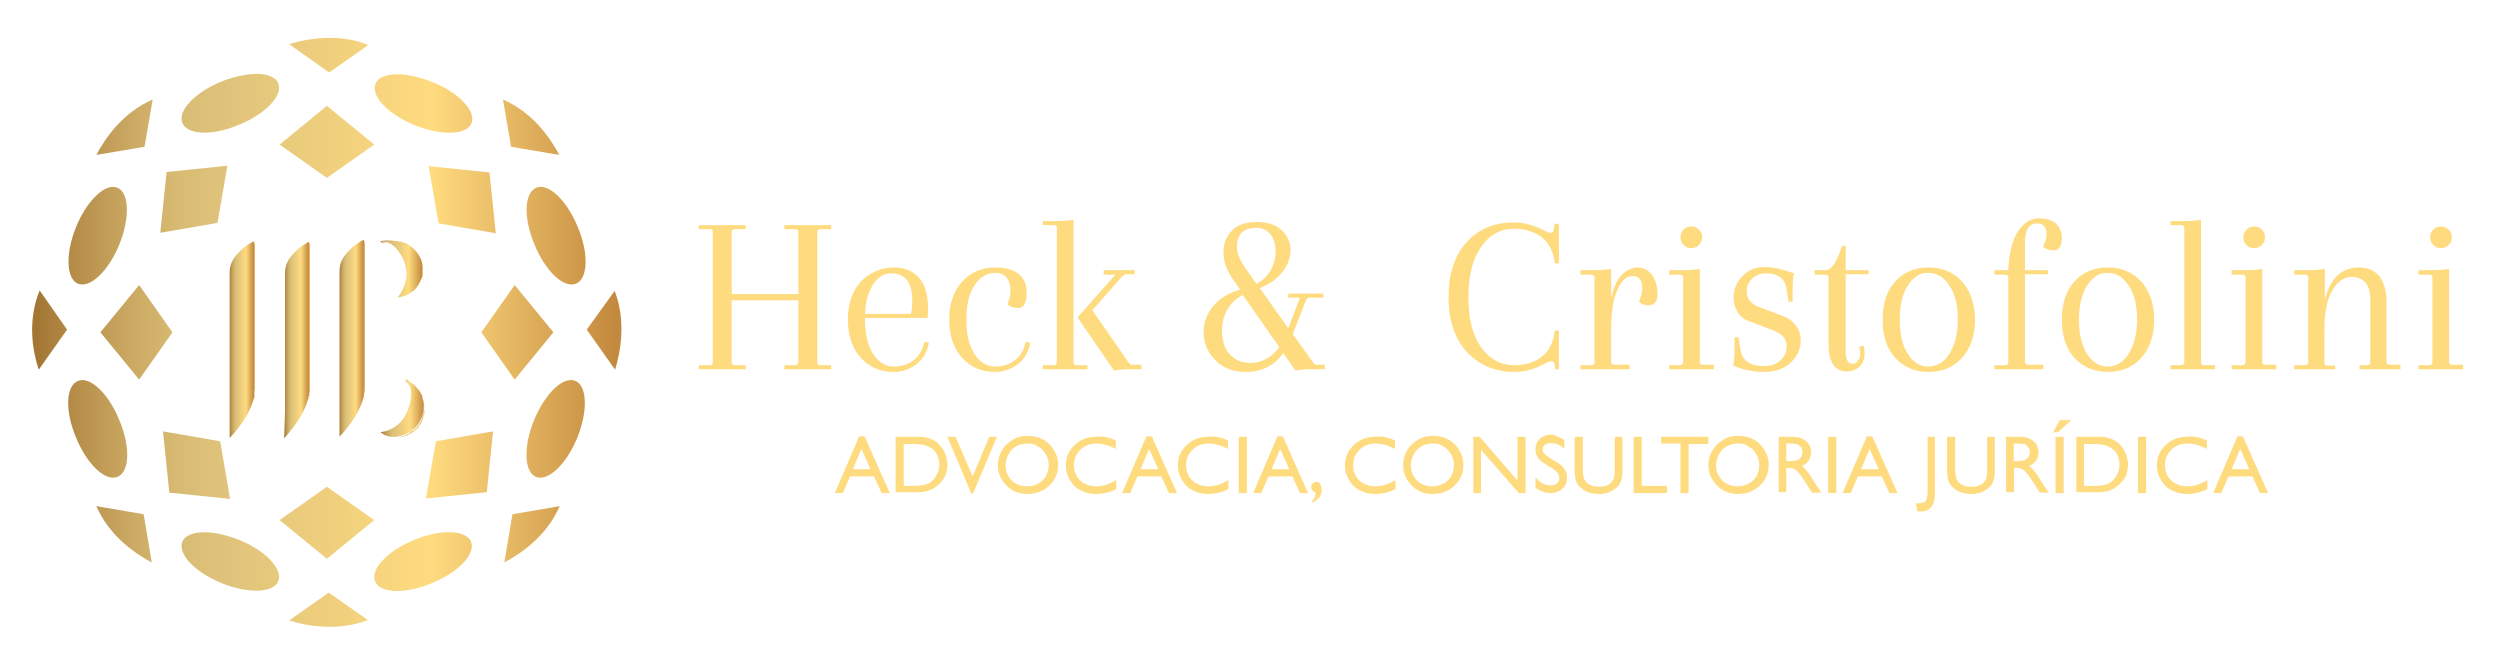 <?xml version="1.0" encoding="utf-8"?>
<!-- Generator: Adobe Illustrator 22.0.0, SVG Export Plug-In . SVG Version: 6.00 Build 0)  -->
<svg version="1.1" id="Camada_1" xmlns="http://www.w3.org/2000/svg" xmlns:xlink="http://www.w3.org/1999/xlink" x="0px" y="0px"
	 viewBox="0 0 555.2 143.3" style="enable-background:new 0 0 555.2 143.3;" xml:space="preserve">
<style type="text/css">
	.st0{fill:#FFDB7F;}
	.st1{clip-path:url(#SVGID_2_);fill:url(#SVGID_3_);}
	.st2{clip-path:url(#SVGID_5_);fill:url(#SVGID_6_);}
	.st3{clip-path:url(#SVGID_8_);fill:url(#SVGID_9_);}
	.st4{clip-path:url(#SVGID_11_);fill:url(#SVGID_12_);}
	.st5{clip-path:url(#SVGID_14_);fill:url(#SVGID_15_);}
	.st6{clip-path:url(#SVGID_17_);fill:url(#SVGID_18_);}
	.st7{clip-path:url(#SVGID_20_);fill:url(#SVGID_21_);}
	.st8{clip-path:url(#SVGID_23_);fill:url(#SVGID_24_);}
	.st9{clip-path:url(#SVGID_26_);fill:url(#SVGID_27_);}
	.st10{clip-path:url(#SVGID_29_);fill:url(#SVGID_30_);}
	.st11{clip-path:url(#SVGID_32_);fill:url(#SVGID_33_);}
	.st12{clip-path:url(#SVGID_35_);fill:url(#SVGID_36_);}
	.st13{clip-path:url(#SVGID_38_);fill:url(#SVGID_39_);}
	.st14{clip-path:url(#SVGID_41_);fill:url(#SVGID_42_);}
	.st15{clip-path:url(#SVGID_44_);fill:url(#SVGID_45_);}
	.st16{clip-path:url(#SVGID_47_);fill:url(#SVGID_48_);}
	.st17{clip-path:url(#SVGID_50_);fill:url(#SVGID_51_);}
	.st18{clip-path:url(#SVGID_53_);fill:url(#SVGID_54_);}
	.st19{clip-path:url(#SVGID_56_);fill:url(#SVGID_57_);}
	.st20{clip-path:url(#SVGID_59_);fill:url(#SVGID_60_);}
	.st21{clip-path:url(#SVGID_62_);fill:url(#SVGID_63_);}
	.st22{clip-path:url(#SVGID_65_);fill:url(#SVGID_66_);}
	.st23{clip-path:url(#SVGID_68_);fill:url(#SVGID_69_);}
	.st24{clip-path:url(#SVGID_71_);fill:url(#SVGID_72_);}
	.st25{clip-path:url(#SVGID_74_);fill:url(#SVGID_75_);}
	.st26{clip-path:url(#SVGID_77_);fill:url(#SVGID_78_);}
	.st27{clip-path:url(#SVGID_80_);fill:url(#SVGID_81_);}
	.st28{clip-path:url(#SVGID_83_);fill:url(#SVGID_84_);}
	.st29{clip-path:url(#SVGID_86_);fill:url(#SVGID_87_);}
	.st30{clip-path:url(#SVGID_89_);fill:url(#SVGID_90_);}
	.st31{clip-path:url(#SVGID_92_);fill:url(#SVGID_93_);}
	.st32{clip-path:url(#SVGID_95_);fill:url(#SVGID_96_);}
	.st33{clip-path:url(#SVGID_98_);fill:url(#SVGID_99_);}
	.st34{clip-path:url(#SVGID_101_);fill:url(#SVGID_102_);}
	.st35{clip-path:url(#SVGID_104_);fill:url(#SVGID_105_);}
	.st36{clip-path:url(#SVGID_107_);fill:url(#SVGID_108_);}
	.st37{clip-path:url(#SVGID_110_);fill:url(#SVGID_111_);}
	.st38{clip-path:url(#SVGID_113_);fill:url(#SVGID_114_);}
	.st39{clip-path:url(#SVGID_116_);fill:url(#SVGID_117_);}
	.st40{clip-path:url(#SVGID_119_);fill:url(#SVGID_120_);}
	.st41{clip-path:url(#SVGID_122_);fill:url(#SVGID_123_);}
	.st42{clip-path:url(#SVGID_125_);fill:url(#SVGID_126_);}
	.st43{clip-path:url(#SVGID_128_);fill:url(#SVGID_129_);}
	.st44{clip-path:url(#SVGID_131_);fill:url(#SVGID_132_);}
	.st45{clip-path:url(#SVGID_134_);fill:url(#SVGID_135_);}
	.st46{clip-path:url(#SVGID_137_);fill:url(#SVGID_138_);}
</style>
<g>
	<g>
		<path class="st0" d="M345.4,82l-0.1-0.7c0-0.7-0.3-1.1-0.8-1.1c-0.3,0-0.8,0.2-1.5,0.6c-2.2,1.2-4.4,1.8-6.7,1.8
			c-4.3,0-7.8-1.5-10.5-4.4c-2.7-2.9-4.1-7-4.1-12.2c0-5.2,1.3-9.2,4-12.2c2.7-3,6.2-4.4,10.5-4.4c2.2,0,4.4,0.6,6.6,1.7
			c0.7,0.4,1.2,0.6,1.5,0.6c0.5,0,0.8-0.4,0.8-1.1l0.1-0.9h1v8.8h-0.9c-0.3-2.6-1.3-4.5-2.9-5.8c-1.6-1.2-3.7-1.9-6.1-1.9
			c-3.1,0-5.6,1.4-7.4,4.1c-1.9,2.7-2.8,6.4-2.8,11.1c0,4.7,0.9,8.4,2.8,11.1c1.9,2.7,4.4,4,7.4,4c2.4,0,4.5-0.6,6.1-1.9
			c1.6-1.2,2.6-3.2,2.9-5.8h0.9V82H345.4z"/>
		<path class="st0" d="M363.7,59.4c1.3,0,2.4,0.6,3.2,1.7c0.8,1.1,1.2,2.5,1.2,4.2c0,1.7-0.7,2.5-2.1,2.5c-0.8,0-1.5-0.3-2-0.8
			c0.4-1,0.7-2,0.7-3c0-1.8-0.7-2.7-2.2-2.7c-1.3,0-2.4,1-3.3,3.1c-1,2.1-1.4,5.1-1.4,9.1v6.8c0,0.5,0.2,0.7,0.7,0.7h3.4V82H351
			v-0.9h2.4c0.5,0,0.7-0.2,0.7-0.7V61.7c0-0.5-0.2-0.7-0.7-0.7H351V60h2.5c2,0,3.5-0.1,4.3-0.3v6.5c0.5-2.3,1.3-4.1,2.4-5.2
			C361.2,60,362.4,59.4,363.7,59.4z"/>
		<path class="st0" d="M373.8,80.3V61.7c0-0.5-0.2-0.7-0.7-0.7h-2.4V60h2.5c2,0,3.5-0.1,4.3-0.3v20.7c0,0.4,0.2,0.6,0.7,0.6h2.4V82
			h-9.9v-0.9h2.4C373.5,81.1,373.8,80.8,373.8,80.3z M373.9,54.4c-0.5-0.5-0.7-1-0.7-1.7c0-0.7,0.2-1.2,0.7-1.7
			c0.5-0.5,1-0.7,1.7-0.7c0.7,0,1.2,0.2,1.7,0.7c0.5,0.5,0.7,1,0.7,1.7c0,0.7-0.2,1.2-0.7,1.7c-0.5,0.5-1,0.7-1.7,0.7
			C374.9,55.1,374.4,54.9,373.9,54.4z"/>
		<path class="st0" d="M390.7,68.2l5.3,2c1.3,0.5,2.2,1.2,2.9,2.2c0.7,1,1,2,1,3.2c0,1.8-0.7,3.5-2.2,4.9c-1.5,1.4-3.4,2.1-5.9,2.1
			s-4.8-0.5-6.9-1.4c0.2-0.8,0.3-2.2,0.3-4.3v-2h0.9l0.4,2.6c0.3,2.5,2.1,3.8,5.3,3.8c1.5,0,2.7-0.4,3.6-1.3c1-0.9,1.4-1.9,1.4-3.1
			c0-1.6-1-2.7-2.9-3.5l-5.3-2c-1.2-0.4-2.1-1.1-2.7-2.1c-0.6-0.9-0.9-2-0.9-3.2c0-1.8,0.6-3.4,1.9-4.7c1.3-1.4,2.9-2.1,4.9-2.1
			c1.9,0,4.1,0.5,6.6,1.4c-0.2,0.8-0.3,2.2-0.3,4.3v2h-0.9l-0.4-2.6c-0.3-2.4-1.8-3.7-4.6-3.7c-1.3,0-2.3,0.4-3.1,1.2
			c-0.8,0.8-1.2,1.7-1.2,2.7C387.9,66.3,388.8,67.5,390.7,68.2z"/>
		<path class="st0" d="M409.1,54.6h0.8V60h5.1v0.9h-5.1v17.2c0,1.8,0.5,2.7,1.5,2.7c0.5,0,0.9-0.2,1.2-0.7c0.4-0.4,0.5-0.9,0.5-1.5
			c0-0.6-0.1-1.1-0.2-1.6l1-0.2c0.1,0.5,0.2,1.1,0.2,1.7c0,1.2-0.4,2.2-1.1,2.9c-0.7,0.7-1.7,1.1-2.9,1.1c-1.2,0-2.2-0.5-2.9-1.4
			c-0.7-1-1.1-2.4-1.1-4.3V61.7c0-0.5-0.2-0.7-0.7-0.7h-2.4V60h2.5C406.7,60,407.9,58.2,409.1,54.6z"/>
		<path class="st0" d="M420.9,79.5c-1.9-2.1-2.8-4.9-2.8-8.5c0-3.6,0.9-6.4,2.8-8.5s4.4-3.1,7.4-3.1c3,0,5.5,1,7.4,3.1
			c1.9,2.1,2.9,4.9,2.9,8.5c0,3.6-1,6.4-2.9,8.5c-1.9,2.1-4.4,3.1-7.4,3.1C425.2,82.6,422.8,81.5,420.9,79.5z M423.7,63.4
			c-1.2,1.9-1.8,4.4-1.8,7.6c0,3.2,0.6,5.8,1.8,7.6c1.2,1.9,2.7,2.8,4.6,2.8c1.8,0,3.4-0.9,4.6-2.8c1.2-1.9,1.9-4.4,1.9-7.6
			c0-3.2-0.6-5.8-1.9-7.6c-1.2-1.9-2.8-2.8-4.6-2.8C426.5,60.5,424.9,61.5,423.7,63.4z"/>
		<path class="st0" d="M449.7,53.9V60h5.1v0.9h-5.1v19.5c0,0.4,0.3,0.6,0.8,0.6h3.3V82h-10.9v-0.9h2.4c0.5,0,0.7-0.2,0.7-0.7V61.7
			c0-0.5-0.2-0.7-0.7-0.7h-2.4V60h3.1c0.2-3.9,0.9-6.8,2.2-8.7c1.3-1.9,2.8-2.8,4.6-2.8c1.8,0,3.1,0.4,3.9,1.3s1.2,1.8,1.2,2.8
			c0,2-0.6,3-1.8,3c-1,0-1.8-0.3-2.4-0.8c0.5-1,0.8-1.9,0.8-2.7c0-1.7-0.7-2.5-2.1-2.5C450.6,49.6,449.7,51.1,449.7,53.9z"/>
		<path class="st0" d="M460.7,79.5c-1.9-2.1-2.8-4.9-2.8-8.5c0-3.6,0.9-6.4,2.8-8.5c1.9-2.1,4.4-3.1,7.4-3.1c3,0,5.5,1,7.4,3.1
			c1.9,2.1,2.9,4.9,2.9,8.5c0,3.6-1,6.4-2.9,8.5c-1.9,2.1-4.4,3.1-7.4,3.1C465.1,82.6,462.6,81.5,460.7,79.5z M463.5,63.4
			c-1.2,1.9-1.8,4.4-1.8,7.6c0,3.2,0.6,5.8,1.8,7.6c1.2,1.9,2.7,2.8,4.6,2.8c1.8,0,3.4-0.9,4.6-2.8c1.2-1.9,1.9-4.4,1.9-7.6
			c0-3.2-0.6-5.8-1.9-7.6c-1.2-1.9-2.8-2.8-4.6-2.8C466.3,60.5,464.8,61.5,463.5,63.4z"/>
		<path class="st0" d="M485.1,80.3V50.7c0-0.5-0.2-0.7-0.7-0.7H482v-0.9h2.5c2,0,3.5-0.1,4.3-0.3v31.6c0,0.5,0.2,0.7,0.7,0.7h2.4V82
			H482v-0.9h2.4C484.8,81.1,485.1,80.8,485.1,80.3z"/>
		<path class="st0" d="M498.7,80.3V61.7c0-0.5-0.2-0.7-0.7-0.7h-2.4V60h2.5c2,0,3.5-0.1,4.3-0.3v20.7c0,0.4,0.2,0.6,0.7,0.6h2.4V82
			h-9.9v-0.9h2.4C498.5,81.1,498.7,80.8,498.7,80.3z M498.9,54.4c-0.5-0.5-0.7-1-0.7-1.7c0-0.7,0.2-1.2,0.7-1.7
			c0.5-0.5,1-0.7,1.7-0.7c0.7,0,1.2,0.2,1.7,0.7c0.5,0.5,0.7,1,0.7,1.7c0,0.7-0.2,1.2-0.7,1.7c-0.5,0.5-1,0.7-1.7,0.7
			C499.9,55.1,499.3,54.9,498.9,54.4z"/>
		<path class="st0" d="M530,67.1v13.3c0,0.4,0.2,0.6,0.7,0.6h2.4V82h-9.1v-0.9h1.7c0.5,0,0.7-0.2,0.7-0.6v-14c0-1.7-0.4-3-1.1-3.8
			c-0.8-0.8-1.8-1.2-3-1.2c-1.8,0-3.2,1-4.4,3.1c-1.2,2.1-1.7,5.1-1.7,9v6.9c0,0.5,0.2,0.7,0.7,0.7h1.7V82h-9.1v-0.9h2.4
			c0.5,0,0.7-0.2,0.7-0.6V61.7c0-0.5-0.2-0.7-0.7-0.7h-2.4V60h2.5c2,0,3.5-0.1,4.3-0.3v6.9c1.2-4.8,3.7-7.2,7.6-7.2
			c1.8,0,3.3,0.6,4.5,1.9C529.4,62.6,530,64.5,530,67.1z"/>
		<path class="st0" d="M540.2,80.3V61.7c0-0.5-0.2-0.7-0.7-0.7h-2.4V60h2.5c2,0,3.5-0.1,4.3-0.3v20.7c0,0.4,0.2,0.6,0.7,0.6h2.4V82
			h-9.9v-0.9h2.4C540,81.1,540.2,80.8,540.2,80.3z M540.4,54.4c-0.5-0.5-0.7-1-0.7-1.7c0-0.7,0.2-1.2,0.7-1.7c0.5-0.5,1-0.7,1.7-0.7
			c0.7,0,1.2,0.2,1.7,0.7c0.5,0.5,0.7,1,0.7,1.7c0,0.7-0.2,1.2-0.7,1.7c-0.5,0.5-1,0.7-1.7,0.7C541.4,55.1,540.8,54.9,540.4,54.4z"
			/>
	</g>
	<g>
		<path class="st0" d="M177.3,80.3V66.7h-14.8v13.7c0,0.5,0.2,0.7,0.7,0.7h2.4V82h-10.4v-0.9h2.4c0.5,0,0.7-0.2,0.7-0.7V51.5
			c0-0.4-0.2-0.6-0.7-0.6h-2.4V50h10.4v0.9h-2.4c-0.5,0-0.7,0.2-0.7,0.7v13.7h14.8V51.6c0-0.5-0.2-0.7-0.7-0.7h-2.4V50h10.4v0.9
			h-2.4c-0.5,0-0.7,0.2-0.7,0.6v28.9c0,0.5,0.2,0.7,0.7,0.7h2.4V82h-10.4v-0.9h2.4C177,81.1,177.3,80.8,177.3,80.3z"/>
		<path class="st0" d="M198.6,59.4c2.3,0,4.2,0.8,5.5,2.3c1.4,1.6,2,3.8,2,6.9c0,0.6,0,1.3-0.1,2h-13.9V71c0,3.2,0.6,5.7,1.8,7.6
			c1.2,1.8,2.7,2.8,4.5,2.8c1.8,0,3.4-0.5,4.5-1.4c1.2-0.9,2-2.3,2.4-4.1l1,0.2c-0.4,2.1-1.3,3.7-2.8,4.8c-1.5,1.1-3.1,1.7-5,1.7
			c-2.9,0-5.4-1-7.3-3.1c-1.9-2.1-2.9-4.9-2.9-8.5c0-3.6,1-6.4,2.9-8.5C193.2,60.5,195.7,59.4,198.6,59.4z M202.6,66.9
			c0-4.2-1.6-6.2-4.7-6.2c-1.6,0-2.9,0.8-4,2.5c-1.1,1.7-1.7,3.8-1.8,6.5h10.2C202.6,68.5,202.6,67.6,202.6,66.9z"/>
		<path class="st0" d="M221.1,60.6c-1.9,0-3.5,0.9-4.7,2.8c-1.2,1.8-1.8,4.4-1.8,7.6c0,3.2,0.6,5.7,1.8,7.6c1.2,1.8,2.7,2.8,4.5,2.8
			c1.8,0,3.4-0.5,4.5-1.4c1.2-0.9,2-2.3,2.4-4.1l1,0.2c-0.4,2.1-1.3,3.7-2.8,4.8c-1.5,1.1-3.1,1.7-5,1.7c-2.9,0-5.4-1-7.3-3.1
			c-1.9-2.1-2.9-4.9-2.9-8.5c0-3.6,1-6.4,2.9-8.5c2-2.1,4.4-3.1,7.4-3.1c2.3,0,4,0.5,5.2,1.5c1.2,1,1.7,2.4,1.7,4.1
			c0,2.2-0.6,3.4-1.9,3.4c-1,0-1.8-0.3-2.4-0.8c0.5-1,0.7-2.1,0.7-3.2c0-1.1-0.3-2-0.8-2.7C223,61,222.2,60.6,221.1,60.6z"/>
		<path class="st0" d="M234.7,80.3V50.7c0-0.5-0.2-0.7-0.7-0.7h-2.4v-0.9h2.5c2,0,3.5-0.1,4.3-0.3v31.7c0,0.4,0.2,0.6,0.7,0.6h2.4
			V82h-9.9v-0.9h2.4C234.5,81.1,234.7,80.8,234.7,80.3z M245.2,60h6.8v0.9h-1.9c-0.3,0-0.6,0.2-0.9,0.5l-6.6,7.5l8.1,11.7
			c0.2,0.3,0.4,0.4,0.7,0.4h2.1V82h-2.4c-1.6,0-2.8,0.1-3.7,0.3l-8.1-11.8l8.4-9.5h-2.6V60z"/>
		<path class="st0" d="M279.1,49.3c2.4,0,4.2,0.6,5.5,1.8c1.3,1.2,2,2.7,2,4.4c0,1.7-0.6,3.4-1.8,4.9c-1.2,1.6-2.9,2.7-5,3.6
			l6.3,8.9l2.6-6.8h-2.6v-0.9h7.8v0.9h-3.2c-0.3,0-0.5,0.2-0.7,0.7l-2.9,7.4l4.6,6.4c0.2,0.3,0.4,0.4,0.7,0.4h1.8V82h-2.8
			c-1.7,0-2.9,0.1-3.7,0.3l-2.7-3.9c-2,2.8-4.8,4.2-8.3,4.2c-2.9,0-5.2-0.9-6.9-2.7c-1.7-1.8-2.5-3.8-2.5-6c0-2.3,0.7-4.2,2.1-5.9
			c1.4-1.7,3.4-2.9,6-3.7l-1.6-2.3c-1.4-2-2.1-4-2.1-6c0-2,0.7-3.6,2-4.9C274.9,49.9,276.7,49.3,279.1,49.3z M277.6,80.6
			c2.6,0,4.8-1.2,6.5-3.5l-8.1-11.6c-3,1.6-4.6,4.3-4.6,8c0,2.3,0.6,4.1,1.8,5.3C274.4,80,275.9,80.6,277.6,80.6z M279,50.6
			c-2.8,0-4.3,1.4-4.3,4.2c0,1.4,0.6,2.9,1.8,4.6L279,63c1.4-0.7,2.5-1.7,3.2-3c0.7-1.3,1.1-2.7,1.1-4.2s-0.4-2.7-1.1-3.7
			C281.4,51.1,280.4,50.6,279,50.6z"/>
	</g>
	<g>
		<path class="st0" d="M192,96.9l5.6,12.6h-1.8l-1.7-3.7h-5.3l-1.6,3.7h-1.8l5.4-12.6H192z M189.4,104.2h3.9l-2-4.5L189.4,104.2z"/>
		<path class="st0" d="M198.9,97h4.2c0.6,0,1.1,0,1.5,0c0.4,0,0.9,0.1,1.6,0.3s1.3,0.5,1.8,0.9c0.7,0.5,1.3,1.3,1.7,2.1
			c0.4,0.9,0.7,1.8,0.7,2.8c0,0.7-0.1,1.4-0.3,2.1c-0.2,0.6-0.5,1.2-0.9,1.6s-0.7,0.8-1,1c-0.3,0.2-0.5,0.4-0.8,0.6
			c-0.5,0.3-1,0.5-1.6,0.7c-0.6,0.1-1.1,0.2-1.5,0.2c-0.4,0-0.8,0-1.4,0h-4V97z M203,98.6h-2.3v9.3h2.3c1.5,0,2.7-0.2,3.5-0.7
			c0.6-0.4,1.1-1,1.5-1.7c0.4-0.7,0.6-1.5,0.6-2.3c0-0.8-0.2-1.6-0.6-2.4c-0.4-0.8-1.1-1.3-2-1.7c-0.3-0.1-0.7-0.3-1-0.3
			c-0.4-0.1-0.7-0.1-0.9-0.1C203.8,98.6,203.5,98.6,203,98.6z"/>
	</g>
	<g>
		<path class="st0" d="M221.4,97l-5.3,12.6h-0.4L210.4,97h1.8l3.8,8.8l3.7-8.8H221.4z"/>
	</g>
	<g>
		<path class="st0" d="M228.2,96.8c2,0,3.6,0.6,4.9,1.9c1.2,1.3,1.9,2.8,1.9,4.5c0,1.8-0.6,3.3-1.9,4.6c-1.3,1.2-2.9,1.9-4.9,1.9
			c-1.9,0-3.5-0.6-4.7-1.9c-1.2-1.2-1.9-2.7-1.9-4.5c0-1.1,0.3-2.2,0.8-3.1c0.5-1,1.3-1.8,2.3-2.4C225.6,97.1,226.9,96.8,228.2,96.8
			z M228.3,98.5c-0.7,0-1.3,0.1-1.9,0.3c-0.6,0.2-1,0.5-1.4,0.8c-0.4,0.3-0.7,0.7-0.9,1.1c-0.3,0.4-0.4,0.8-0.6,1.3
			c-0.1,0.4-0.2,0.9-0.2,1.3c0,1.4,0.5,2.5,1.4,3.4c0.9,0.9,2.1,1.3,3.4,1.3c0.7,0,1.4-0.1,2-0.4c0.7-0.3,1.2-0.6,1.6-1.1
			c0.4-0.4,0.7-0.9,0.9-1.5c0.2-0.6,0.3-1.2,0.3-1.8c0-0.5-0.1-1.1-0.3-1.6c-0.2-0.5-0.5-1-0.9-1.5c-0.4-0.5-0.9-0.8-1.5-1.1
			C229.8,98.6,229.1,98.5,228.3,98.5z"/>
		<path class="st0" d="M247.8,97.8v1.9c-1.5-0.8-2.9-1.2-4.3-1.2c-1.5,0-2.7,0.5-3.6,1.4c-0.9,0.9-1.4,2-1.4,3.4
			c0,1.3,0.4,2.4,1.3,3.3c0.9,0.9,2.1,1.4,3.7,1.4c1.5,0,3-0.5,4.4-1.4v2c-1.3,0.7-2.9,1.1-4.5,1.1c-1.1,0-2.1-0.2-3-0.6
			c-0.9-0.4-1.6-0.9-2.1-1.5c-0.5-0.6-0.9-1.3-1.2-2c-0.3-0.7-0.4-1.5-0.4-2.2c0-1.8,0.6-3.3,1.9-4.5c1.3-1.3,2.9-1.9,4.8-1.9
			C244.8,96.8,246.2,97.1,247.8,97.8z"/>
	</g>
	<g>
		<path class="st0" d="M255.8,96.9l5.6,12.6h-1.8l-1.7-3.7h-5.3l-1.6,3.7h-1.8l5.4-12.6H255.8z M253.3,104.2h3.9l-2-4.5L253.3,104.2
			z"/>
	</g>
	<g>
		<path class="st0" d="M272.7,97.8v1.9c-1.5-0.8-2.9-1.2-4.3-1.2c-1.5,0-2.7,0.5-3.6,1.4c-0.9,0.9-1.4,2-1.4,3.4
			c0,1.3,0.4,2.4,1.3,3.3c0.9,0.9,2.1,1.4,3.7,1.4c1.5,0,3-0.5,4.4-1.4v2c-1.3,0.7-2.9,1.1-4.5,1.1c-1.1,0-2.1-0.2-3-0.6
			c-0.9-0.4-1.6-0.9-2.1-1.5c-0.5-0.6-0.9-1.3-1.2-2c-0.3-0.7-0.4-1.5-0.4-2.2c0-1.8,0.6-3.3,1.9-4.5c1.3-1.3,2.9-1.9,4.8-1.9
			C269.7,96.8,271.1,97.1,272.7,97.8z"/>
		<path class="st0" d="M276.9,97v12.5h-1.8V97H276.9z"/>
		<path class="st0" d="M284.9,96.9l5.6,12.6h-1.8l-1.7-3.7h-5.3l-1.6,3.7h-1.8l5.4-12.6H284.9z M282.4,104.2h3.9l-2-4.5L282.4,104.2
			z"/>
		<path class="st0" d="M291.4,111.6v-0.3c0.5-0.5,0.7-1.1,0.8-1.9c-0.6-0.2-1-0.6-1-1.2c0-0.3,0.1-0.6,0.3-0.8
			c0.2-0.2,0.5-0.4,0.8-0.4c0.4,0,0.7,0.2,0.9,0.5s0.3,0.7,0.3,1.2c0,0.1,0,0.3,0,0.4c0,0.2-0.1,0.4-0.2,0.8
			c-0.1,0.3-0.3,0.7-0.7,0.9C292.3,111.2,291.9,111.5,291.4,111.6z"/>
	</g>
	<g>
		<path class="st0" d="M309.8,97.8v1.9c-1.5-0.8-2.9-1.2-4.3-1.2c-1.5,0-2.7,0.5-3.6,1.4c-0.9,0.9-1.4,2-1.4,3.4
			c0,1.3,0.4,2.4,1.3,3.3c0.9,0.9,2.1,1.4,3.7,1.4c1.5,0,3-0.5,4.4-1.4v2c-1.3,0.7-2.9,1.1-4.5,1.1c-1.1,0-2.1-0.2-3-0.6
			c-0.9-0.4-1.6-0.9-2.1-1.5c-0.5-0.6-0.9-1.3-1.2-2c-0.3-0.7-0.4-1.5-0.4-2.2c0-1.8,0.6-3.3,1.9-4.5c1.3-1.3,2.9-1.9,4.8-1.9
			C306.7,96.8,308.2,97.1,309.8,97.8z"/>
		<path class="st0" d="M318.2,96.8c2,0,3.6,0.6,4.9,1.9c1.2,1.3,1.9,2.8,1.9,4.5c0,1.8-0.6,3.3-1.9,4.6c-1.3,1.2-2.9,1.9-4.9,1.9
			c-1.9,0-3.5-0.6-4.7-1.9c-1.2-1.2-1.9-2.7-1.9-4.5c0-1.1,0.3-2.2,0.8-3.1c0.5-1,1.3-1.8,2.3-2.4C315.7,97.1,316.9,96.8,318.2,96.8
			z M318.3,98.5c-0.7,0-1.3,0.1-1.9,0.3c-0.6,0.2-1,0.5-1.4,0.8c-0.4,0.3-0.7,0.7-0.9,1.1c-0.3,0.4-0.4,0.8-0.6,1.3
			c-0.1,0.4-0.2,0.9-0.2,1.3c0,1.4,0.5,2.5,1.4,3.4c0.9,0.9,2.1,1.3,3.4,1.3c0.7,0,1.4-0.1,2-0.4c0.7-0.3,1.2-0.6,1.6-1.1
			c0.4-0.4,0.7-0.9,0.9-1.5c0.2-0.6,0.3-1.2,0.3-1.8c0-0.5-0.1-1.1-0.3-1.6c-0.2-0.5-0.5-1-0.9-1.5c-0.4-0.5-0.9-0.8-1.5-1.1
			C319.8,98.6,319.1,98.5,318.3,98.5z"/>
		<path class="st0" d="M338.8,97v12.5h-1.5l-8.4-9.6v9.6h-1.7V97h1.4l8.4,9.7V97H338.8z"/>
		<path class="st0" d="M347.4,97.7v2c-0.9-0.9-1.9-1.3-2.9-1.3c-0.6,0-1.1,0.1-1.4,0.4c-0.4,0.3-0.5,0.6-0.5,1
			c0,0.5,0.2,0.9,0.6,1.2c0.4,0.3,1.2,0.9,2.5,1.6c0.7,0.4,1.2,0.9,1.6,1.4c0.5,0.6,0.7,1.3,0.7,2.1c0,1-0.3,1.8-1,2.4
			c-0.7,0.6-1.5,1-2.6,1c-1.2,0-2.4-0.4-3.4-1.2v-2.3c1,1.2,2.1,1.8,3.4,1.8c0.5,0,0.9-0.1,1.3-0.4c0.4-0.3,0.6-0.7,0.6-1.2
			c0-0.8-0.5-1.5-1.6-2.2c-1.1-0.6-1.8-1.1-2.2-1.4c-0.4-0.3-0.7-0.5-0.9-0.9c-0.4-0.5-0.6-1.2-0.6-1.9c0-1,0.3-1.8,1-2.4
			c0.7-0.6,1.6-0.9,2.7-0.9C345.6,96.8,346.5,97.1,347.4,97.7z"/>
		<path class="st0" d="M360.3,97v7.1c0,0.4,0,0.8,0,1c0,0.3-0.1,0.6-0.1,1c-0.1,0.4-0.2,0.8-0.4,1.2s-0.5,0.7-0.8,1
			c-1,0.9-2.3,1.4-3.9,1.4c-1,0-1.9-0.2-2.7-0.5c-0.8-0.4-1.5-0.9-2-1.6c-0.5-0.7-0.7-1.9-0.7-3.4V97h1.8v7.1c0,0.8,0.1,1.5,0.2,1.9
			c0.1,0.4,0.3,0.8,0.6,1.1c0.7,0.7,1.6,1,2.8,1c1.6,0,2.6-0.5,3.2-1.6c0.2-0.4,0.3-1.2,0.3-2.3V97H360.3z"/>
		<path class="st0" d="M364.6,97v10.9h5.6v1.6h-7.4V97H364.6z"/>
	</g>
	<g>
		<path class="st0" d="M379.4,97v1.6H375v10.9h-1.8V98.5h-4.3V97H379.4z"/>
	</g>
	<g>
		<path class="st0" d="M386,96.8c2,0,3.6,0.6,4.9,1.9c1.2,1.3,1.9,2.8,1.9,4.5c0,1.8-0.6,3.3-1.9,4.6c-1.3,1.2-2.9,1.9-4.9,1.9
			c-1.9,0-3.5-0.6-4.7-1.9c-1.2-1.2-1.9-2.7-1.9-4.5c0-1.1,0.3-2.2,0.8-3.1c0.5-1,1.3-1.8,2.3-2.4C383.4,97.1,384.6,96.8,386,96.8z
			 M386.1,98.5c-0.7,0-1.3,0.1-1.9,0.3c-0.6,0.2-1,0.5-1.4,0.8c-0.4,0.3-0.7,0.7-0.9,1.1c-0.3,0.4-0.4,0.8-0.6,1.3
			c-0.1,0.4-0.2,0.9-0.2,1.3c0,1.4,0.5,2.5,1.4,3.4c0.9,0.9,2.1,1.3,3.4,1.3c0.7,0,1.4-0.1,2-0.4c0.7-0.3,1.2-0.6,1.6-1.1
			c0.4-0.4,0.7-0.9,0.9-1.5c0.2-0.6,0.3-1.2,0.3-1.8c0-0.5-0.1-1.1-0.3-1.6c-0.2-0.5-0.5-1-0.9-1.5c-0.4-0.5-0.9-0.8-1.5-1.1
			C387.6,98.6,386.9,98.5,386.1,98.5z"/>
		<path class="st0" d="M395,97h3.1c0.8,0,1.5,0.1,2.1,0.4c0.6,0.3,1.1,0.7,1.5,1.2c0.3,0.6,0.5,1.2,0.5,1.8c0,1.5-0.7,2.5-2.1,3.1
			c0.4,0.2,0.7,0.5,1,0.9c0.3,0.4,0.6,0.7,0.8,1c0.2,0.3,0.5,0.8,0.9,1.5c0.3,0.5,0.9,1.3,1.7,2.5h-2.1c-0.1-0.1-0.5-0.8-1.2-1.9
			c-0.7-1.1-1.2-1.8-1.3-2c-0.6-0.7-1-1.1-1.4-1.3c-0.4-0.2-0.8-0.3-1.3-0.3h-0.5v5.4H395V97z M397.3,98.5h-0.6v3.9h0.7
			c0.8,0,1.4-0.1,1.7-0.2c0.4-0.2,0.7-0.4,0.9-0.7c0.2-0.3,0.3-0.7,0.3-1.1c0-0.4-0.1-0.7-0.3-1c-0.2-0.3-0.4-0.5-0.7-0.7
			C399,98.6,398.3,98.5,397.3,98.5z"/>
		<path class="st0" d="M407.8,97v12.5H406V97H407.8z"/>
		<path class="st0" d="M415.8,96.9l5.6,12.6h-1.8l-1.7-3.7h-5.3l-1.6,3.7h-1.8l5.4-12.6H415.8z M413.3,104.2h3.9l-2-4.5L413.3,104.2
			z"/>
		<path class="st0" d="M429.7,97v12.3c0,0.9-0.1,1.6-0.2,2.1c-0.1,0.5-0.4,1-0.8,1.4c-0.6,0.6-1.4,0.8-2.3,0.8c0,0-0.2,0-0.6-0.1
			l-0.3-1.7c1.1,0,1.7-0.1,2.1-0.5c0.3-0.3,0.5-1.1,0.5-2.4V97H429.7z"/>
		<path class="st0" d="M443,97v7.1c0,0.4,0,0.8,0,1c0,0.3-0.1,0.6-0.1,1c-0.1,0.4-0.2,0.8-0.4,1.2s-0.5,0.7-0.8,1
			c-1,0.9-2.3,1.4-3.9,1.4c-1,0-1.9-0.2-2.7-0.5c-0.8-0.4-1.5-0.9-2-1.6c-0.5-0.7-0.7-1.9-0.7-3.4V97h1.8v7.1c0,0.8,0.1,1.5,0.2,1.9
			c0.1,0.4,0.3,0.8,0.6,1.1c0.7,0.7,1.6,1,2.8,1c1.6,0,2.6-0.5,3.2-1.6c0.2-0.4,0.3-1.2,0.3-2.3V97H443z"/>
		<path class="st0" d="M445.5,97h3.1c0.8,0,1.5,0.1,2.1,0.4c0.6,0.3,1.1,0.7,1.5,1.2c0.3,0.6,0.5,1.2,0.5,1.8c0,1.5-0.7,2.5-2.1,3.1
			c0.4,0.2,0.7,0.5,1,0.9c0.3,0.4,0.6,0.7,0.8,1c0.2,0.3,0.5,0.8,0.9,1.5c0.3,0.5,0.9,1.3,1.7,2.5H453c-0.1-0.1-0.5-0.8-1.2-1.9
			c-0.7-1.1-1.2-1.8-1.3-2c-0.6-0.7-1-1.1-1.4-1.3c-0.4-0.2-0.8-0.3-1.3-0.3h-0.5v5.4h-1.8V97z M447.8,98.5h-0.6v3.9h0.7
			c0.8,0,1.4-0.1,1.7-0.2c0.4-0.2,0.7-0.4,0.9-0.7c0.2-0.3,0.3-0.7,0.3-1.1c0-0.4-0.1-0.7-0.3-1c-0.2-0.3-0.4-0.5-0.7-0.7
			C449.6,98.6,448.8,98.5,447.8,98.5z"/>
		<path class="st0" d="M457.4,93.3h2.6l-3,2.7h-1L457.4,93.3z M458.3,97v12.5h-1.8V97H458.3z"/>
		<path class="st0" d="M461.1,97h4.2c0.6,0,1.1,0,1.5,0c0.4,0,0.9,0.1,1.6,0.3s1.3,0.5,1.8,0.9c0.7,0.5,1.3,1.3,1.7,2.1
			c0.4,0.9,0.7,1.8,0.7,2.8c0,0.7-0.1,1.4-0.3,2.1c-0.2,0.6-0.5,1.2-0.9,1.6c-0.4,0.4-0.7,0.8-1,1c-0.3,0.2-0.5,0.4-0.8,0.6
			c-0.5,0.3-1,0.5-1.6,0.7c-0.6,0.1-1.1,0.2-1.5,0.2c-0.4,0-0.8,0-1.4,0h-4V97z M465.1,98.6h-2.3v9.3h2.3c1.5,0,2.7-0.2,3.5-0.7
			c0.6-0.4,1.1-1,1.5-1.7c0.4-0.7,0.6-1.5,0.6-2.3c0-0.8-0.2-1.6-0.6-2.4c-0.4-0.8-1.1-1.3-2-1.7c-0.3-0.1-0.7-0.3-1-0.3
			c-0.4-0.1-0.7-0.1-0.9-0.1C466,98.6,465.6,98.6,465.1,98.6z"/>
		<path class="st0" d="M476.6,97v12.5h-1.8V97H476.6z"/>
		<path class="st0" d="M490.1,97.8v1.9c-1.5-0.8-2.9-1.2-4.3-1.2c-1.5,0-2.7,0.5-3.6,1.4c-0.9,0.9-1.4,2-1.4,3.4
			c0,1.3,0.4,2.4,1.3,3.3c0.9,0.9,2.1,1.4,3.7,1.4c1.5,0,3-0.5,4.4-1.4v2c-1.3,0.7-2.9,1.1-4.5,1.1c-1.1,0-2.1-0.2-3-0.6
			c-0.9-0.4-1.6-0.9-2.1-1.5c-0.5-0.6-0.9-1.3-1.2-2c-0.3-0.7-0.4-1.5-0.4-2.2c0-1.8,0.6-3.3,1.9-4.5c1.3-1.3,2.9-1.9,4.8-1.9
			C487,96.8,488.5,97.1,490.1,97.8z"/>
	</g>
	<g>
		<path class="st0" d="M498.1,96.9l5.6,12.6h-1.8l-1.7-3.7h-5.3l-1.6,3.7h-1.8l5.4-12.6H498.1z M495.6,104.2h3.9l-2-4.5L495.6,104.2
			z"/>
	</g>
</g>
<g>
	<g>
		<defs>
			<path id="SVGID_1_" d="M64.2,137.8c3.9,1.2,10.8,2.5,17.5-0.1l-8.7-6.1L64.2,137.8z M40.5,120.3c-1.1,2.7,2.8,6.8,8.7,9.2
				c5.9,2.4,11.5,2.2,12.6-0.4c1.1-2.7-2.8-6.8-8.7-9.2c-2.8-1.1-5.5-1.7-7.7-1.7C42.9,118.2,41.1,118.9,40.5,120.3z M92,119.9
				c-5.9,2.4-9.8,6.5-8.7,9.2c1.1,2.7,6.7,2.9,12.6,0.4c5.9-2.4,9.8-6.5,8.7-9.2c-0.6-1.4-2.4-2.1-5-2.1
				C97.5,118.2,94.8,118.7,92,119.9z M33.7,124.9l-1.8-10.7l-10.5-1.8C24.3,119.1,30.1,123,33.7,124.9z M113.8,114.2l-1.8,10.7
				c3.6-1.9,9.4-5.8,12.3-12.5L113.8,114.2z M62.1,115.5l10.5,8.6l10.5-8.6l-10.5-7.4L62.1,115.5z M37.6,109.4l13.5,1.4L48.9,98
				l-12.7-2.2L37.6,109.4z M96.8,98l-2.2,12.7l13.5-1.4l1.4-13.5L96.8,98z M17.3,84.6c-2.7,1.1-2.9,6.7-0.4,12.6
				c2.4,5.9,6.5,9.8,9.2,8.7c2.7-1.1,2.9-6.7,0.4-12.6c-2.1-5.2-5.6-8.9-8.2-8.9C18,84.4,17.6,84.5,17.3,84.6z M118.6,93.3
				c-2.4,5.9-2.2,11.5,0.4,12.6c2.7,1.1,6.8-2.8,9.2-8.7c2.4-5.9,2.2-11.5-0.4-12.6c-0.3-0.1-0.6-0.2-1-0.2
				C124.2,84.4,120.8,88,118.6,93.3z M8.6,82.1l6.3-8.9l-6.1-8.7C6,71.4,7.3,78.2,8.6,82.1z M130.3,73.2l6.3,8.9
				c1.2-3.9,2.5-10.8-0.1-17.5L130.3,73.2z M22.3,73.8l8.6,10.5l7.4-10.5l-7.4-10.5L22.3,73.8z M106.9,73.8l7.4,10.5l8.6-10.5
				l-8.6-10.5L106.9,73.8z M16.9,50.4c-2.4,5.9-2.2,11.5,0.4,12.6c2.7,1.1,6.8-2.8,9.2-8.7c2.4-5.9,2.2-11.5-0.4-12.6
				c-0.3-0.1-0.6-0.2-1-0.2C22.5,41.5,19,45.2,16.9,50.4z M119.1,41.7c-2.7,1.1-2.9,6.7-0.4,12.6c2.4,5.9,6.5,9.8,9.2,8.7
				c2.7-1.1,2.9-6.7,0.4-12.6c-2.1-5.2-5.6-8.9-8.2-8.9C119.7,41.5,119.4,41.6,119.1,41.7z M37,38.2l-1.4,13.5l12.7-2.2l2.2-12.7
				L37,38.2z M97.4,49.6l12.7,2.2l-1.4-13.5l-13.5-1.4L97.4,49.6z M62.1,32.1l10.5,7.4l10.5-7.4l-10.5-8.6L62.1,32.1z M21.4,34.4
				l10.7-1.8l1.8-10.5C27.2,25,23.3,30.8,21.4,34.4z M113.5,32.6l10.7,1.8c-1.9-3.6-5.8-9.4-12.5-12.3L113.5,32.6z M49.2,18.1
				c-5.9,2.4-9.8,6.5-8.7,9.2c1.1,2.7,6.7,2.9,12.6,0.4c5.9-2.4,9.8-6.5,8.7-9.2c-0.6-1.4-2.4-2.1-5-2.1
				C54.6,16.5,51.9,17,49.2,18.1z M83.4,18.6c-1.1,2.7,2.8,6.8,8.7,9.2c5.9,2.4,11.5,2.2,12.6-0.4c1.1-2.7-2.8-6.8-8.7-9.2
				c-2.8-1.1-5.5-1.7-7.7-1.7C85.8,16.5,83.9,17.2,83.4,18.6z M64.2,9.8l8.9,6.3l8.7-6.1c-2.9-1.2-5.9-1.6-8.6-1.6
				C69.7,8.4,66.5,9.1,64.2,9.8z"/>
		</defs>
		<clipPath id="SVGID_2_">
			<use xlink:href="#SVGID_1_"  style="overflow:visible;"/>
		</clipPath>
		<linearGradient id="SVGID_3_" gradientUnits="userSpaceOnUse" x1="8.237" y1="74.36" x2="136.903" y2="74.36">
			<stop  offset="0" style="stop-color:#A47634"/>
			<stop  offset="7.051281e-02" style="stop-color:#B78F4B"/>
			<stop  offset="0.17" style="stop-color:#CDAB65"/>
			<stop  offset="0.257" style="stop-color:#DABD75"/>
			<stop  offset="0.32" style="stop-color:#DFC37B"/>
			<stop  offset="0.68" style="stop-color:#FFDB7F"/>
			<stop  offset="1" style="stop-color:#C3893E"/>
		</linearGradient>
		<rect x="6" y="8.4" class="st1" width="133.1" height="132"/>
	</g>
	<g>
		<defs>
			<path id="SVGID_4_" d="M56.3,55.3c0,0.9,0,2.2,0,3.4c0,1.3,0,2.6,0,3.7c0,1.1,0,2,0,2.5c0,0.5,0,2,0,3.9c0,1.9,0,4.3,0,6.7
				c0,2.4,0,4.9,0,6.9c0,2,0,3.7,0,4.5c0,0.3,0,0.6-0.1,0.9c0,0.3-0.1,0.6-0.2,0.9c-0.1,0.3-0.2,0.6-0.3,0.9
				c-0.1,0.3-0.2,0.6-0.4,0.9l0.3-0.6c0.1-0.3,0.3-0.6,0.4-0.9c0.1-0.3,0.2-0.6,0.3-0.9c0.1-0.3,0.1-0.6,0.2-0.9
				c0-0.3,0.1-0.6,0.1-0.9c0-0.8,0-2.3,0-4.3c0-2,0-4.3,0-6.6c0-2.3,0-4.6,0-6.4c0-1.8,0-3.2,0-3.7c0-0.5,0-1.4,0-2.4
				c0-1.1,0-2.3,0-3.5c0-1.2,0-2.4,0-3.3c0-0.9,0-1.5,0-1.6l-0.2-0.9C56.3,53.7,56.3,54.4,56.3,55.3z"/>
		</defs>
		<clipPath id="SVGID_5_">
			<use xlink:href="#SVGID_4_"  style="overflow:visible;"/>
		</clipPath>
		<linearGradient id="SVGID_6_" gradientUnits="userSpaceOnUse" x1="55.425" y1="72.095" x2="56.588" y2="72.095">
			<stop  offset="0" style="stop-color:#A47634"/>
			<stop  offset="7.051281e-02" style="stop-color:#B78F4B"/>
			<stop  offset="0.17" style="stop-color:#CDAB65"/>
			<stop  offset="0.257" style="stop-color:#DABD75"/>
			<stop  offset="0.32" style="stop-color:#DFC37B"/>
			<stop  offset="0.68" style="stop-color:#FFDB7F"/>
			<stop  offset="1" style="stop-color:#C3893E"/>
		</linearGradient>
		<rect x="55.4" y="53.6" class="st2" width="1.2" height="37"/>
	</g>
	<g>
		<defs>
			<path id="SVGID_7_" d="M56.3,65.7L56.3,65.7L56.3,65.7L56.3,65.7L56.3,65.7L56.3,65.7v0.1v0v0v0v0v0v0v0v0v0c0,0.7,0,1.6,0,2.7
				c0,1.9,0,4.3,0,6.7c0,2.4,0,4.9,0,6.9c0,1.8,0,3.3,0,4.2c0,0.1,0,0.2,0,0.3v0c0,0,0,0,0,0v0c0,0,0,0,0,0l0.2-0.5c0,0,0,0,0,0v0
				c0,0,0,0,0,0c0,0,0,0,0-0.1c0-0.1,0-0.2,0-0.3c0-0.8,0-2.3,0-4c0-2,0-4.3,0-6.6c0-2.3,0-4.6,0-6.4c0-1.1,0-2.1,0-2.8c0,0,0,0,0,0
				c0,0,0,0,0,0c0-0.4,0-0.7,0-0.9c0-0.5,0-1.4,0-2.4c0-1.1,0-2.3,0-3.5c0-1.2,0-2.4,0-3.3c0-0.9,0-1.5,0-1.6l-0.2-0.9
				c0,0.1,0,0.8,0,1.7c0,0.9,0,2.2,0,3.4c0,1.3,0,2.6,0,3.7c0,1.1,0,2,0,2.5C56.3,65.1,56.3,65.4,56.3,65.7"/>
		</defs>
		<clipPath id="SVGID_8_">
			<use xlink:href="#SVGID_7_"  style="overflow:visible;"/>
		</clipPath>
		<linearGradient id="SVGID_9_" gradientUnits="userSpaceOnUse" x1="56.265" y1="70.288" x2="56.594" y2="70.288">
			<stop  offset="0" style="stop-color:#A47634"/>
			<stop  offset="7.051281e-02" style="stop-color:#B78F4B"/>
			<stop  offset="0.17" style="stop-color:#CDAB65"/>
			<stop  offset="0.257" style="stop-color:#DABD75"/>
			<stop  offset="0.32" style="stop-color:#DFC37B"/>
			<stop  offset="0.68" style="stop-color:#FFDB7F"/>
			<stop  offset="1" style="stop-color:#C3893E"/>
		</linearGradient>
		<rect x="56.3" y="53.6" class="st3" width="0.3" height="33.4"/>
	</g>
	<g>
		<defs>
			<path id="SVGID_10_" d="M56.3,87c0,0.1,0,0.1,0,0.2c0,0.1,0,0.1,0,0.2c0,0,0,0,0,0.1c0,0,0,0.1,0,0.1c0,0,0,0,0,0
				c0,0.1,0,0.1,0,0.2l0.2-0.5c0,0,0,0,0,0c0,0,0,0,0,0c0-0.1,0-0.1,0-0.2c0-0.1,0-0.1,0-0.2c0-0.1,0-0.1,0-0.2c0-0.1,0-0.1,0-0.2
				L56.3,87z"/>
		</defs>
		<clipPath id="SVGID_11_">
			<use xlink:href="#SVGID_10_"  style="overflow:visible;"/>
		</clipPath>
		<linearGradient id="SVGID_12_" gradientUnits="userSpaceOnUse" x1="56.277" y1="87.162" x2="56.589" y2="87.162">
			<stop  offset="0" style="stop-color:#A47634"/>
			<stop  offset="7.051281e-02" style="stop-color:#B78F4B"/>
			<stop  offset="0.17" style="stop-color:#CDAB65"/>
			<stop  offset="0.257" style="stop-color:#DABD75"/>
			<stop  offset="0.32" style="stop-color:#DFC37B"/>
			<stop  offset="0.68" style="stop-color:#FFDB7F"/>
			<stop  offset="1" style="stop-color:#C3893E"/>
		</linearGradient>
		<rect x="56.3" y="86.5" class="st4" width="0.3" height="1.3"/>
	</g>
	<g>
		<defs>
			<path id="SVGID_13_" d="M56.3,87.8c0,0.1,0,0.2,0,0.3c0,0.1,0,0.2-0.1,0.3c0,0.1,0,0.1,0,0.2c0,0.1,0,0.1,0,0.2
				c0,0.1,0,0.1,0,0.2l0.3-0.6c0,0,0,0,0,0c0,0,0,0,0,0c0,0,0,0,0,0c0,0,0-0.1,0-0.1c0,0,0-0.1,0-0.1c0,0,0,0,0,0c0-0.1,0-0.1,0-0.2
				c0-0.1,0-0.1,0-0.2c0,0,0,0,0,0c0,0,0,0,0,0c0,0,0,0,0-0.1c0,0,0,0,0,0c0,0,0,0,0,0c0-0.1,0-0.2,0.1-0.3L56.3,87.8z"/>
		</defs>
		<clipPath id="SVGID_14_">
			<use xlink:href="#SVGID_13_"  style="overflow:visible;"/>
		</clipPath>
		<linearGradient id="SVGID_15_" gradientUnits="userSpaceOnUse" x1="56.048" y1="88.093" x2="56.522" y2="88.093">
			<stop  offset="0" style="stop-color:#A47634"/>
			<stop  offset="7.051281e-02" style="stop-color:#B78F4B"/>
			<stop  offset="0.17" style="stop-color:#CDAB65"/>
			<stop  offset="0.257" style="stop-color:#DABD75"/>
			<stop  offset="0.32" style="stop-color:#DFC37B"/>
			<stop  offset="0.68" style="stop-color:#FFDB7F"/>
			<stop  offset="1" style="stop-color:#C3893E"/>
		</linearGradient>
		<rect x="56.1" y="87.3" class="st5" width="0.5" height="1.6"/>
	</g>
	<g>
		<defs>
			<path id="SVGID_16_" d="M56.1,88.9c-0.1,0.3-0.2,0.5-0.3,0.8c0,0,0,0,0,0c0,0,0,0,0,0c0,0,0,0,0,0c0,0,0,0,0,0c0,0,0,0,0,0
				c-0.1,0.2-0.1,0.4-0.2,0.6c0,0,0,0,0,0c0,0,0,0,0,0c0,0,0,0.1,0,0.1l0.3-0.6c0-0.1,0.1-0.1,0.1-0.2c0,0,0,0,0,0c0,0,0,0,0,0
				c0,0,0,0,0,0c0,0,0,0,0,0c0,0,0,0,0,0c0,0,0-0.1,0-0.1c0.1-0.1,0.1-0.3,0.1-0.4c0-0.1,0.1-0.2,0.1-0.3c0,0,0,0,0,0c0,0,0,0,0,0
				c0-0.1,0-0.1,0-0.2c0-0.1,0.1-0.2,0.1-0.3L56.1,88.9z"/>
		</defs>
		<clipPath id="SVGID_17_">
			<use xlink:href="#SVGID_16_"  style="overflow:visible;"/>
		</clipPath>
		<linearGradient id="SVGID_18_" gradientUnits="userSpaceOnUse" x1="55.475" y1="89.402" x2="56.305" y2="89.402">
			<stop  offset="0" style="stop-color:#A47634"/>
			<stop  offset="7.051281e-02" style="stop-color:#B78F4B"/>
			<stop  offset="0.17" style="stop-color:#CDAB65"/>
			<stop  offset="0.257" style="stop-color:#DABD75"/>
			<stop  offset="0.32" style="stop-color:#DFC37B"/>
			<stop  offset="0.68" style="stop-color:#FFDB7F"/>
			<stop  offset="1" style="stop-color:#C3893E"/>
		</linearGradient>
		<rect x="55.5" y="88.3" class="st6" width="0.8" height="2.2"/>
	</g>
	<g>
		<defs>
			<path id="SVGID_19_" d="M55.5,90.5C55.5,90.5,55.5,90.5,55.5,90.5c0,0,0,0.1-0.1,0.1l0.3-0.6c0,0,0,0,0,0c0,0,0,0,0,0
				c0,0,0,0,0,0c0,0,0,0,0,0c0,0,0,0,0,0c0,0,0,0,0,0L55.5,90.5z"/>
		</defs>
		<clipPath id="SVGID_20_">
			<use xlink:href="#SVGID_19_"  style="overflow:visible;"/>
		</clipPath>
		<linearGradient id="SVGID_21_" gradientUnits="userSpaceOnUse" x1="55.425" y1="90.226" x2="55.753" y2="90.226">
			<stop  offset="0" style="stop-color:#A47634"/>
			<stop  offset="7.051281e-02" style="stop-color:#B78F4B"/>
			<stop  offset="0.17" style="stop-color:#CDAB65"/>
			<stop  offset="0.257" style="stop-color:#DABD75"/>
			<stop  offset="0.32" style="stop-color:#DFC37B"/>
			<stop  offset="0.68" style="stop-color:#FFDB7F"/>
			<stop  offset="1" style="stop-color:#C3893E"/>
		</linearGradient>
		<rect x="55.4" y="89.9" class="st7" width="0.3" height="0.7"/>
	</g>
	<g>
		<defs>
			<path id="SVGID_22_" d="M55.4,54.1c-0.5,0.3-1.2,0.8-1.8,1.4c-0.7,0.6-1.3,1.3-1.8,2.1c-0.5,0.8-0.8,1.8-0.8,2.8
				c0,0.7,0,3.3,0,6.7c0,3.5,0,7.8,0,12.2c0,4.3,0,8.6,0,11.9c0,3.3,0,5.7,0,6.1c0.1-0.1,0.4-0.5,1-1.1c0.5-0.6,1.2-1.5,1.9-2.5
				c0.7-1,1.3-2.2,1.8-3.3c0.5-1.2,0.8-2.3,0.8-3.4c0-0.8,0-2.4,0-4.5c0-2,0-4.5,0-6.9c0-2.4,0-4.8,0-6.7c0-1.9,0-3.3,0-3.9
				c0-0.5,0-1.4,0-2.5c0-1.1,0-2.4,0-3.7c0-1.3,0-2.5,0-3.4c0-0.9,0-1.6,0-1.7C56.3,53.6,55.9,53.8,55.4,54.1z"/>
		</defs>
		<clipPath id="SVGID_23_">
			<use xlink:href="#SVGID_22_"  style="overflow:visible;"/>
		</clipPath>
		<linearGradient id="SVGID_24_" gradientUnits="userSpaceOnUse" x1="50.881" y1="75.468" x2="56.351" y2="75.468">
			<stop  offset="0" style="stop-color:#A47634"/>
			<stop  offset="7.051281e-02" style="stop-color:#B78F4B"/>
			<stop  offset="0.17" style="stop-color:#CDAB65"/>
			<stop  offset="0.257" style="stop-color:#DABD75"/>
			<stop  offset="0.32" style="stop-color:#DFC37B"/>
			<stop  offset="0.68" style="stop-color:#FFDB7F"/>
			<stop  offset="1" style="stop-color:#C3893E"/>
		</linearGradient>
		<rect x="50.9" y="53.6" class="st8" width="5.5" height="43.8"/>
	</g>
	<g>
		<defs>
			<path id="SVGID_25_" d="M68.5,55.3c0,0.9,0,2.2,0,3.4c0,1.3,0,2.6,0,3.7c0,1.1,0,2,0,2.5c0,0.5,0,2,0,3.9c0,1.9,0,4.3,0,6.7
				c0,2.4,0,4.9,0,6.9c0,2,0,3.7,0,4.5c0,0.3,0,0.6-0.1,0.9c0,0.3-0.1,0.6-0.2,0.9c-0.1,0.3-0.2,0.6-0.3,0.9
				c-0.1,0.3-0.2,0.6-0.4,0.9l0.3-0.6c0.1-0.3,0.3-0.6,0.4-0.9c0.1-0.3,0.2-0.6,0.3-0.9c0.1-0.3,0.1-0.6,0.2-0.9
				c0-0.3,0.1-0.6,0.1-0.9c0-0.8,0-2.3,0-4.3c0-2,0-4.3,0-6.6c0-2.3,0-4.6,0-6.4c0-1.8,0-3.2,0-3.7c0-0.5,0-1.4,0-2.4
				c0-1.1,0-2.3,0-3.5c0-1.2,0-2.4,0-3.3c0-0.9,0-1.5,0-1.6l-0.2-0.9C68.5,53.7,68.5,54.4,68.5,55.3z"/>
		</defs>
		<clipPath id="SVGID_26_">
			<use xlink:href="#SVGID_25_"  style="overflow:visible;"/>
		</clipPath>
		<linearGradient id="SVGID_27_" gradientUnits="userSpaceOnUse" x1="67.625" y1="72.095" x2="68.789" y2="72.095">
			<stop  offset="0" style="stop-color:#A47634"/>
			<stop  offset="7.051281e-02" style="stop-color:#B78F4B"/>
			<stop  offset="0.17" style="stop-color:#CDAB65"/>
			<stop  offset="0.257" style="stop-color:#DABD75"/>
			<stop  offset="0.32" style="stop-color:#DFC37B"/>
			<stop  offset="0.68" style="stop-color:#FFDB7F"/>
			<stop  offset="1" style="stop-color:#C3893E"/>
		</linearGradient>
		<rect x="67.6" y="53.6" class="st9" width="1.2" height="37"/>
	</g>
	<g>
		<defs>
			<path id="SVGID_28_" d="M68.8,86.3L68.8,86.3L68.8,86.3L68.8,86.3L68.8,86.3L68.8,86.3L68.8,86.3L68.8,86.3L68.8,86.3L68.8,86.3
				L68.8,86.3L68.8,86.3L68.8,86.3L68.8,86.3L68.8,86.3L68.8,86.3L68.8,86.3L68.8,86.3L68.8,86.3L68.8,86.3L68.8,86.3L68.8,86.3
				L68.8,86.3v-0.1v0v0v0v0v0v0v0v0v0v0v0v0v0v0v0v0c0-0.9,0-2.2,0-3.9c0-2,0-4.3,0-6.6c0-2.3,0-4.6,0-6.4c0-1.1,0-2.1,0-2.8
				c0,0,0,0,0,0c0,0,0,0,0,0c0-0.4,0-0.7,0-0.9c0-0.5,0-1.4,0-2.4c0-1.1,0-2.3,0-3.5c0-1.2,0-2.4,0-3.3c0-0.9,0-1.5,0-1.6l-0.2-0.9
				c0,0.1,0,0.8,0,1.7c0,0.9,0,2.2,0,3.4c0,1.3,0,2.6,0,3.7c0,1.1,0,2,0,2.5c0,0.2,0,0.5,0,1c0,0.7,0,1.7,0,2.9c0,1.9,0,4.3,0,6.7
				c0,2.4,0,4.9,0,6.9c0,1.9,0,3.4,0,4.3c0,0,0,0,0,0s0,0,0,0c0,0.1,0,0.1,0,0.2c0,0,0,0,0,0.1l0.2-0.5c0,0,0,0,0,0c0,0,0,0,0,0
				c0,0,0,0,0,0c0,0,0,0,0,0L68.8,86.3z"/>
		</defs>
		<clipPath id="SVGID_29_">
			<use xlink:href="#SVGID_28_"  style="overflow:visible;"/>
		</clipPath>
		<linearGradient id="SVGID_30_" gradientUnits="userSpaceOnUse" x1="68.466" y1="70.288" x2="68.795" y2="70.288">
			<stop  offset="0" style="stop-color:#A47634"/>
			<stop  offset="7.051281e-02" style="stop-color:#B78F4B"/>
			<stop  offset="0.17" style="stop-color:#CDAB65"/>
			<stop  offset="0.257" style="stop-color:#DABD75"/>
			<stop  offset="0.32" style="stop-color:#DFC37B"/>
			<stop  offset="0.68" style="stop-color:#FFDB7F"/>
			<stop  offset="1" style="stop-color:#C3893E"/>
		</linearGradient>
		<rect x="68.5" y="53.6" class="st10" width="0.3" height="33.4"/>
	</g>
	<g>
		<defs>
			<path id="SVGID_31_" d="M68.5,87c0,0.1,0,0.2,0,0.4c0,0,0,0,0,0l0,0c0,0,0,0,0,0c0,0,0,0,0,0.1c0,0,0,0.1,0,0.1c0,0,0,0,0,0
				c0,0.1,0,0.1,0,0.2l0.2-0.5c0,0,0-0.1,0-0.1c0-0.1,0-0.1,0-0.2c0,0,0-0.1,0-0.1c0,0,0,0,0-0.1c0,0,0,0,0,0c0,0,0-0.1,0-0.1
				c0-0.1,0-0.1,0-0.2L68.5,87z"/>
		</defs>
		<clipPath id="SVGID_32_">
			<use xlink:href="#SVGID_31_"  style="overflow:visible;"/>
		</clipPath>
		<linearGradient id="SVGID_33_" gradientUnits="userSpaceOnUse" x1="68.477" y1="87.162" x2="68.789" y2="87.162">
			<stop  offset="0" style="stop-color:#A47634"/>
			<stop  offset="7.051281e-02" style="stop-color:#B78F4B"/>
			<stop  offset="0.17" style="stop-color:#CDAB65"/>
			<stop  offset="0.257" style="stop-color:#DABD75"/>
			<stop  offset="0.32" style="stop-color:#DFC37B"/>
			<stop  offset="0.68" style="stop-color:#FFDB7F"/>
			<stop  offset="1" style="stop-color:#C3893E"/>
		</linearGradient>
		<rect x="68.5" y="86.5" class="st11" width="0.3" height="1.3"/>
	</g>
	<g>
		<defs>
			<path id="SVGID_34_" d="M68.5,87.8c0,0.1,0,0.2,0,0.3c0,0.1,0,0.2-0.1,0.3c0,0.1,0,0.1,0,0.2c0,0.1,0,0.1-0.1,0.2
				c0,0.1,0,0.1,0,0.2l0.3-0.6c0,0,0,0,0,0c0,0,0,0,0,0c0,0,0,0,0,0c0,0,0-0.1,0-0.1c0,0,0,0,0,0c0,0,0,0,0-0.1c0-0.1,0-0.2,0.1-0.2
				c0,0,0,0,0,0c0-0.1,0-0.2,0-0.2c0-0.1,0-0.2,0-0.3L68.5,87.8z"/>
		</defs>
		<clipPath id="SVGID_35_">
			<use xlink:href="#SVGID_34_"  style="overflow:visible;"/>
		</clipPath>
		<linearGradient id="SVGID_36_" gradientUnits="userSpaceOnUse" x1="68.249" y1="88.093" x2="68.728" y2="88.093">
			<stop  offset="0" style="stop-color:#A47634"/>
			<stop  offset="7.051281e-02" style="stop-color:#B78F4B"/>
			<stop  offset="0.17" style="stop-color:#CDAB65"/>
			<stop  offset="0.257" style="stop-color:#DABD75"/>
			<stop  offset="0.32" style="stop-color:#DFC37B"/>
			<stop  offset="0.68" style="stop-color:#FFDB7F"/>
			<stop  offset="1" style="stop-color:#C3893E"/>
		</linearGradient>
		<rect x="68.3" y="87.3" class="st12" width="0.5" height="1.6"/>
	</g>
	<g>
		<defs>
			<path id="SVGID_37_" d="M68.3,88.9c-0.1,0.2-0.1,0.4-0.2,0.6c0,0.1-0.1,0.1-0.1,0.2c0,0,0,0,0,0c0,0,0,0,0,0
				c0,0.1-0.1,0.2-0.1,0.3c-0.1,0.1-0.1,0.3-0.2,0.4l0.3-0.6c0,0,0-0.1,0-0.1c0,0,0,0,0,0c0,0,0,0,0,0c0,0,0,0,0,0c0,0,0,0,0,0
				c0,0,0,0,0,0c0-0.1,0.1-0.1,0.1-0.2c0-0.1,0.1-0.2,0.1-0.3c0,0,0-0.1,0.1-0.1C68.3,89,68.3,89,68.3,88.9c0.1,0,0.1-0.1,0.1-0.2
				c0-0.1,0.1-0.3,0.1-0.4L68.3,88.9z"/>
		</defs>
		<clipPath id="SVGID_38_">
			<use xlink:href="#SVGID_37_"  style="overflow:visible;"/>
		</clipPath>
		<linearGradient id="SVGID_39_" gradientUnits="userSpaceOnUse" x1="67.675" y1="89.392" x2="68.505" y2="89.392">
			<stop  offset="0" style="stop-color:#A47634"/>
			<stop  offset="7.051281e-02" style="stop-color:#B78F4B"/>
			<stop  offset="0.17" style="stop-color:#CDAB65"/>
			<stop  offset="0.257" style="stop-color:#DABD75"/>
			<stop  offset="0.32" style="stop-color:#DFC37B"/>
			<stop  offset="0.68" style="stop-color:#FFDB7F"/>
			<stop  offset="1" style="stop-color:#C3893E"/>
		</linearGradient>
		<rect x="67.7" y="88.3" class="st13" width="0.8" height="2.1"/>
	</g>
	<g>
		<defs>
			<path id="SVGID_40_" d="M67.7,90.5C67.7,90.5,67.7,90.5,67.7,90.5C67.7,90.5,67.7,90.5,67.7,90.5c0,0.1,0,0.1,0,0.1c0,0,0,0,0,0
				l0,0l0.3-0.6c0,0,0,0,0,0c0,0,0,0,0-0.1c0,0,0,0,0,0L67.7,90.5z"/>
		</defs>
		<clipPath id="SVGID_41_">
			<use xlink:href="#SVGID_40_"  style="overflow:visible;"/>
		</clipPath>
		<linearGradient id="SVGID_42_" gradientUnits="userSpaceOnUse" x1="67.625" y1="90.226" x2="67.954" y2="90.226">
			<stop  offset="0" style="stop-color:#A47634"/>
			<stop  offset="7.051281e-02" style="stop-color:#B78F4B"/>
			<stop  offset="0.17" style="stop-color:#CDAB65"/>
			<stop  offset="0.257" style="stop-color:#DABD75"/>
			<stop  offset="0.32" style="stop-color:#DFC37B"/>
			<stop  offset="0.68" style="stop-color:#FFDB7F"/>
			<stop  offset="1" style="stop-color:#C3893E"/>
		</linearGradient>
		<rect x="67.6" y="89.9" class="st14" width="0.3" height="0.7"/>
	</g>
	<g>
		<defs>
			<path id="SVGID_43_" d="M63.1,97.3L63.1,97.3c0.1,0,0.4-0.4,1-1.1c0.5-0.6,1.2-1.5,1.9-2.5c0.7-1,1.3-2.2,1.8-3.3
				c0.5-1.2,0.8-2.3,0.8-3.4c0-0.8,0-2.4,0-4.5c0-2,0-4.5,0-6.9c0-2.4,0-4.8,0-6.7c0-1.9,0-3.3,0-3.9c0-0.5,0-1.4,0-2.5
				c0-1.1,0-2.4,0-3.7c0-1.3,0-2.5,0-3.4c0-0.9,0-1.6,0-1.7c-0.1,0-0.4,0.2-0.9,0.5c-0.5,0.3-1.2,0.8-1.8,1.4
				c-0.7,0.6-1.3,1.3-1.8,2.1c-0.5,0.8-0.8,1.8-0.8,2.8c0,0.7,0,3.3,0,6.7c0,3.5,0,7.8,0,12.2c0,4.3,0,8.6,0,11.9L63.1,97.3z"/>
		</defs>
		<clipPath id="SVGID_44_">
			<use xlink:href="#SVGID_43_"  style="overflow:visible;"/>
		</clipPath>
		<linearGradient id="SVGID_45_" gradientUnits="userSpaceOnUse" x1="63.082" y1="75.468" x2="68.551" y2="75.468">
			<stop  offset="0" style="stop-color:#A47634"/>
			<stop  offset="7.051281e-02" style="stop-color:#B78F4B"/>
			<stop  offset="0.17" style="stop-color:#CDAB65"/>
			<stop  offset="0.257" style="stop-color:#DABD75"/>
			<stop  offset="0.32" style="stop-color:#DFC37B"/>
			<stop  offset="0.68" style="stop-color:#FFDB7F"/>
			<stop  offset="1" style="stop-color:#C3893E"/>
		</linearGradient>
		<rect x="63.1" y="53.6" class="st15" width="5.5" height="43.8"/>
	</g>
	<g>
		<defs>
			<path id="SVGID_46_" d="M80.7,54.9c0,0.9,0,2.2,0,3.4c0,1.3,0,2.6,0,3.7c0,1.1,0,2,0,2.5c0,0.5,0,2,0,3.9c0,1.9,0,4.3,0,6.7
				c0,2.4,0,4.9,0,6.9c0,2,0,3.7,0,4.5c0,0.3,0,0.6-0.1,0.9c0,0.3-0.1,0.6-0.2,0.9c-0.1,0.3-0.2,0.6-0.3,0.9
				c-0.1,0.3-0.2,0.6-0.4,0.9l0.3-0.6c0.1-0.3,0.3-0.6,0.4-0.9c0.1-0.3,0.2-0.6,0.3-0.9c0.1-0.3,0.1-0.6,0.2-0.9
				c0-0.3,0.1-0.6,0.1-0.9c0-0.8,0-2.3,0-4.3c0-2,0-4.3,0-6.6c0-2.3,0-4.6,0-6.4c0-1.8,0-3.2,0-3.7c0-0.5,0-1.4,0-2.4
				c0-1.1,0-2.3,0-3.5c0-1.2,0-2.4,0-3.3c0-0.9,0-1.5,0-1.6l-0.2-0.9C80.7,53.3,80.7,54,80.7,54.9z"/>
		</defs>
		<clipPath id="SVGID_47_">
			<use xlink:href="#SVGID_46_"  style="overflow:visible;"/>
		</clipPath>
		<linearGradient id="SVGID_48_" gradientUnits="userSpaceOnUse" x1="79.826" y1="71.716" x2="80.99" y2="71.716">
			<stop  offset="0" style="stop-color:#A47634"/>
			<stop  offset="7.051281e-02" style="stop-color:#B78F4B"/>
			<stop  offset="0.17" style="stop-color:#CDAB65"/>
			<stop  offset="0.257" style="stop-color:#DABD75"/>
			<stop  offset="0.32" style="stop-color:#DFC37B"/>
			<stop  offset="0.68" style="stop-color:#FFDB7F"/>
			<stop  offset="1" style="stop-color:#C3893E"/>
		</linearGradient>
		<rect x="79.8" y="53.2" class="st16" width="1.2" height="37"/>
	</g>
	<g>
		<defs>
			<path id="SVGID_49_" d="M80.7,65.4L80.7,65.4L80.7,65.4L80.7,65.4L80.7,65.4L80.7,65.4v0.1v0v0v0v0v0v0v0v0v0c0,0.7,0,1.6,0,2.7
				c0,1.9,0,4.3,0,6.7c0,2.4,0,4.9,0,6.9c0,1.8,0,3.3,0,4.2c0,0.1,0,0.2,0,0.3v0c0,0,0,0,0,0v0c0,0,0,0,0,0l0.2-0.5c0,0,0,0,0-0.1
				c0-0.1,0-0.2,0-0.3c0,0,0,0,0,0c0,0,0,0,0,0c0-0.8,0-2.3,0-4c0-2,0-4.3,0-6.6c0-2.3,0-4.6,0-6.4c0-1.1,0-2.1,0-2.7
				c0-0.4,0-0.8,0-1c0-0.5,0-1.4,0-2.4c0-1.1,0-2.3,0-3.5c0-1.2,0-2.4,0-3.3c0-0.9,0-1.5,0-1.6l-0.2-0.9c0,0.1,0,0.8,0,1.7
				c0,0.9,0,2.2,0,3.4c0,1.3,0,2.6,0,3.7c0,1.1,0,2,0,2.5C80.7,64.7,80.7,65,80.7,65.4"/>
		</defs>
		<clipPath id="SVGID_50_">
			<use xlink:href="#SVGID_49_"  style="overflow:visible;"/>
		</clipPath>
		<linearGradient id="SVGID_51_" gradientUnits="userSpaceOnUse" x1="80.667" y1="69.909" x2="80.995" y2="69.909">
			<stop  offset="0" style="stop-color:#A47634"/>
			<stop  offset="7.051281e-02" style="stop-color:#B78F4B"/>
			<stop  offset="0.17" style="stop-color:#CDAB65"/>
			<stop  offset="0.257" style="stop-color:#DABD75"/>
			<stop  offset="0.32" style="stop-color:#DFC37B"/>
			<stop  offset="0.68" style="stop-color:#FFDB7F"/>
			<stop  offset="1" style="stop-color:#C3893E"/>
		</linearGradient>
		<rect x="80.7" y="53.2" class="st17" width="0.3" height="33.4"/>
	</g>
	<g>
		<defs>
			<path id="SVGID_52_" d="M81,86.1L81,86.1l-0.2,0.5c0,0.1,0,0.1,0,0.2c0,0,0,0,0,0.1c0,0,0,0.1,0,0.1c0,0,0,0,0,0c0,0,0,0,0,0.1
				c0,0,0,0,0,0c0,0,0,0,0,0c0,0,0,0,0,0.1c0,0,0,0,0,0c0,0,0,0,0,0c0,0,0,0,0,0c0,0.1,0,0.1,0,0.2l0.2-0.5c0,0,0,0,0,0c0,0,0,0,0,0
				c0-0.1,0-0.1,0-0.2c0,0,0,0,0,0c0-0.1,0-0.1,0-0.2c0,0,0-0.1,0-0.1C81,86.3,81,86.2,81,86.1"/>
		</defs>
		<clipPath id="SVGID_53_">
			<use xlink:href="#SVGID_52_"  style="overflow:visible;"/>
		</clipPath>
		<linearGradient id="SVGID_54_" gradientUnits="userSpaceOnUse" x1="80.683" y1="86.783" x2="80.99" y2="86.783">
			<stop  offset="0" style="stop-color:#A47634"/>
			<stop  offset="7.051281e-02" style="stop-color:#B78F4B"/>
			<stop  offset="0.17" style="stop-color:#CDAB65"/>
			<stop  offset="0.257" style="stop-color:#DABD75"/>
			<stop  offset="0.32" style="stop-color:#DFC37B"/>
			<stop  offset="0.68" style="stop-color:#FFDB7F"/>
			<stop  offset="1" style="stop-color:#C3893E"/>
		</linearGradient>
		<rect x="80.7" y="86.1" class="st18" width="0.3" height="1.3"/>
	</g>
	<g>
		<defs>
			<path id="SVGID_55_" d="M80.7,87.4C80.7,87.5,80.7,87.5,80.7,87.4c0,0.2-0.1,0.4-0.1,0.6c0,0,0,0.1,0,0.1c0,0,0,0,0,0
				c0,0,0,0,0,0.1l0,0c0,0,0,0,0,0.1c0,0.1,0,0.2-0.1,0.3l0.3-0.6c0,0,0,0,0,0c0,0,0,0,0,0c0,0,0,0,0,0c0,0,0-0.1,0-0.1
				c0,0,0-0.1,0-0.1c0,0,0,0,0,0c0,0,0,0,0,0c0.1-0.2,0.1-0.4,0.1-0.6c0,0,0,0,0,0c0,0,0,0,0,0c0,0,0,0,0,0c0,0,0,0,0,0L80.7,87.4z"
				/>
		</defs>
		<clipPath id="SVGID_56_">
			<use xlink:href="#SVGID_55_"  style="overflow:visible;"/>
		</clipPath>
		<linearGradient id="SVGID_57_" gradientUnits="userSpaceOnUse" x1="80.45" y1="87.715" x2="80.928" y2="87.715">
			<stop  offset="0" style="stop-color:#A47634"/>
			<stop  offset="7.051281e-02" style="stop-color:#B78F4B"/>
			<stop  offset="0.17" style="stop-color:#CDAB65"/>
			<stop  offset="0.257" style="stop-color:#DABD75"/>
			<stop  offset="0.32" style="stop-color:#DFC37B"/>
			<stop  offset="0.68" style="stop-color:#FFDB7F"/>
			<stop  offset="1" style="stop-color:#C3893E"/>
		</linearGradient>
		<rect x="80.5" y="86.9" class="st19" width="0.5" height="1.6"/>
	</g>
	<g>
		<defs>
			<path id="SVGID_58_" d="M80.5,88.5c0,0.1-0.1,0.3-0.1,0.4c0,0.1-0.1,0.3-0.1,0.4c0,0,0,0,0,0c0,0,0,0,0,0c0,0,0,0,0,0
				c-0.1,0.2-0.2,0.5-0.3,0.7l0.3-0.6c0-0.1,0.1-0.1,0.1-0.2c0-0.1,0.1-0.2,0.1-0.2c0.1-0.1,0.1-0.3,0.1-0.4c0-0.1,0.1-0.3,0.1-0.4
				c0-0.1,0.1-0.3,0.1-0.4L80.5,88.5z"/>
		</defs>
		<clipPath id="SVGID_59_">
			<use xlink:href="#SVGID_58_"  style="overflow:visible;"/>
		</clipPath>
		<linearGradient id="SVGID_60_" gradientUnits="userSpaceOnUse" x1="79.876" y1="89.019" x2="80.706" y2="89.019">
			<stop  offset="0" style="stop-color:#A47634"/>
			<stop  offset="7.051281e-02" style="stop-color:#B78F4B"/>
			<stop  offset="0.17" style="stop-color:#CDAB65"/>
			<stop  offset="0.257" style="stop-color:#DABD75"/>
			<stop  offset="0.32" style="stop-color:#DFC37B"/>
			<stop  offset="0.68" style="stop-color:#FFDB7F"/>
			<stop  offset="1" style="stop-color:#C3893E"/>
		</linearGradient>
		<rect x="79.9" y="87.9" class="st20" width="0.8" height="2.2"/>
	</g>
	<g>
		<defs>
			<path id="SVGID_61_" d="M79.8,90.2L79.8,90.2L79.8,90.2z M79.9,90.1C79.9,90.1,79.9,90.1,79.9,90.1
				C79.9,90.1,79.9,90.1,79.9,90.1C79.9,90.1,79.9,90.1,79.9,90.1C79.9,90.2,79.8,90.2,79.9,90.1C79.8,90.2,79.8,90.2,79.9,90.1
				l0.2-0.5c0,0,0,0,0,0c0,0,0,0,0,0c0,0,0,0,0,0L79.9,90.1z M80.1,89.5C80.1,89.5,80.1,89.5,80.1,89.5L80.1,89.5
				C80.1,89.5,80.1,89.5,80.1,89.5z M80.1,89.5C80.1,89.5,80.1,89.5,80.1,89.5C80.1,89.5,80.1,89.5,80.1,89.5L80.1,89.5z M80.1,89.5
				C80.1,89.5,80.1,89.5,80.1,89.5C80.1,89.5,80.1,89.5,80.1,89.5z"/>
		</defs>
		<clipPath id="SVGID_62_">
			<use xlink:href="#SVGID_61_"  style="overflow:visible;"/>
		</clipPath>
		<linearGradient id="SVGID_63_" gradientUnits="userSpaceOnUse" x1="79.826" y1="89.853" x2="80.154" y2="89.853">
			<stop  offset="0" style="stop-color:#A47634"/>
			<stop  offset="7.051281e-02" style="stop-color:#B78F4B"/>
			<stop  offset="0.17" style="stop-color:#CDAB65"/>
			<stop  offset="0.257" style="stop-color:#DABD75"/>
			<stop  offset="0.32" style="stop-color:#DFC37B"/>
			<stop  offset="0.68" style="stop-color:#FFDB7F"/>
			<stop  offset="1" style="stop-color:#C3893E"/>
		</linearGradient>
		<rect x="79.8" y="89.5" class="st21" width="0.3" height="0.7"/>
	</g>
	<g>
		<defs>
			<path id="SVGID_64_" d="M79.8,53.8c-0.5,0.3-1.2,0.8-1.8,1.4c-0.7,0.6-1.3,1.3-1.8,2.1c-0.5,0.8-0.8,1.8-0.8,2.8
				c0,0.7,0,3.3,0,6.7c0,3.5,0,7.8,0,12.2c0,4.3,0,8.6,0,11.9c0,3.3,0,5.7,0,6.1c0.1-0.1,0.4-0.5,1-1.1c0.5-0.6,1.2-1.5,1.9-2.5
				c0.7-1,1.3-2.2,1.8-3.3c0.5-1.2,0.8-2.3,0.8-3.4c0-0.8,0-2.4,0-4.5c0-2,0-4.5,0-6.9c0-2.4,0-4.8,0-6.7c0-1.9,0-3.3,0-3.9
				c0-0.5,0-1.4,0-2.5c0-1.1,0-2.4,0-3.7c0-1.3,0-2.5,0-3.4c0-0.9,0-1.6,0-1.7C80.7,53.2,80.3,53.4,79.8,53.8z"/>
		</defs>
		<clipPath id="SVGID_65_">
			<use xlink:href="#SVGID_64_"  style="overflow:visible;"/>
		</clipPath>
		<linearGradient id="SVGID_66_" gradientUnits="userSpaceOnUse" x1="75.282" y1="75.09" x2="80.752" y2="75.09">
			<stop  offset="0" style="stop-color:#A47634"/>
			<stop  offset="7.051281e-02" style="stop-color:#B78F4B"/>
			<stop  offset="0.17" style="stop-color:#CDAB65"/>
			<stop  offset="0.257" style="stop-color:#DABD75"/>
			<stop  offset="0.32" style="stop-color:#DFC37B"/>
			<stop  offset="0.68" style="stop-color:#FFDB7F"/>
			<stop  offset="1" style="stop-color:#C3893E"/>
		</linearGradient>
		<rect x="75.3" y="53.2" class="st22" width="5.5" height="43.8"/>
	</g>
	<g>
		<defs>
			<path id="SVGID_67_" d="M84.7,53.6C84.7,53.6,84.7,53.6,84.7,53.6c-0.1,0-0.1,0-0.1,0c0,0,0,0-0.1,0c0,0,0,0-0.1,0l0.5,0.3
				c0,0,0,0,0.1,0c0,0,0,0,0.1,0c0,0,0,0,0.1,0c0,0,0,0,0.1,0c0.1,0,0.3,0,0.4,0c0.1,0,0.3,0,0.4,0.1c0.1,0,0.2,0.1,0.4,0.1
				c0.1,0,0.2,0.1,0.4,0.2l-0.5-0.2c-0.1-0.1-0.2-0.1-0.4-0.2c-0.1,0-0.3-0.1-0.4-0.1c-0.1,0-0.3-0.1-0.4-0.1
				C85,53.6,84.9,53.6,84.7,53.6C84.7,53.6,84.7,53.6,84.7,53.6z"/>
		</defs>
		<clipPath id="SVGID_68_">
			<use xlink:href="#SVGID_67_"  style="overflow:visible;"/>
		</clipPath>
		<linearGradient id="SVGID_69_" gradientUnits="userSpaceOnUse" x1="84.514" y1="53.867" x2="86.76" y2="53.867">
			<stop  offset="0" style="stop-color:#A47634"/>
			<stop  offset="7.051281e-02" style="stop-color:#B78F4B"/>
			<stop  offset="0.17" style="stop-color:#CDAB65"/>
			<stop  offset="0.257" style="stop-color:#DABD75"/>
			<stop  offset="0.32" style="stop-color:#DFC37B"/>
			<stop  offset="0.68" style="stop-color:#FFDB7F"/>
			<stop  offset="1" style="stop-color:#C3893E"/>
		</linearGradient>
		<rect x="84.5" y="53.6" class="st23" width="2.2" height="0.6"/>
	</g>
	<g>
		<defs>
			<path id="SVGID_70_" d="M84.7,53.6C84.7,53.6,84.7,53.6,84.7,53.6c-0.1,0-0.1,0-0.1,0c0,0,0,0-0.1,0c0,0,0,0-0.1,0l0.5,0.3
				c0,0,0,0,0.1,0c0,0,0,0,0.1,0c0,0,0,0,0.1,0c0,0,0,0,0.1,0c0,0,0,0,0,0c0,0,0,0,0,0c0.1,0,0.2,0,0.2,0c0,0,0.1,0,0.1,0
				c0.1,0,0.3,0,0.4,0.1c0.1,0,0.2,0.1,0.4,0.1c0.1,0,0.2,0.1,0.4,0.2l-0.5-0.2c-0.1-0.1-0.2-0.1-0.4-0.2c-0.1,0-0.3-0.1-0.4-0.1
				c-0.1,0-0.3-0.1-0.4-0.1C85,53.6,84.9,53.6,84.7,53.6C84.7,53.6,84.7,53.6,84.7,53.6z"/>
		</defs>
		<clipPath id="SVGID_71_">
			<use xlink:href="#SVGID_70_"  style="overflow:visible;"/>
		</clipPath>
		<linearGradient id="SVGID_72_" gradientUnits="userSpaceOnUse" x1="84.514" y1="53.867" x2="86.76" y2="53.867">
			<stop  offset="0" style="stop-color:#A47634"/>
			<stop  offset="7.051281e-02" style="stop-color:#B78F4B"/>
			<stop  offset="0.17" style="stop-color:#CDAB65"/>
			<stop  offset="0.257" style="stop-color:#DABD75"/>
			<stop  offset="0.32" style="stop-color:#DFC37B"/>
			<stop  offset="0.68" style="stop-color:#FFDB7F"/>
			<stop  offset="1" style="stop-color:#C3893E"/>
		</linearGradient>
		<rect x="84.5" y="53.6" class="st24" width="2.2" height="0.6"/>
	</g>
	<g>
		<defs>
			<path id="SVGID_73_" d="M91.5,64.7C91.5,64.7,91.5,64.7,91.5,64.7C91.5,64.7,91.5,64.7,91.5,64.7 M92.1,55.6
				c0.3,0.3,0.5,0.6,0.7,0.9c0.2,0.3,0.4,0.7,0.5,1c0.1,0.4,0.3,0.7,0.3,1.1c0.1,0.5,0.1,1,0.1,1.5c0,0.5-0.1,1-0.2,1.4
				c-0.1,0.5-0.3,0.9-0.6,1.3c-0.2,0.4-0.5,0.8-0.8,1.2c0,0.1-0.1,0.1-0.1,0.2c-0.1,0.1-0.1,0.1-0.2,0.2c-0.1,0.1-0.1,0.1-0.2,0.1
				c0,0-0.1,0.1-0.1,0.1c0.1-0.1,0.2-0.1,0.2-0.2c0.1,0,0.1-0.1,0.2-0.1c0.1,0,0.1-0.1,0.2-0.1c0.1,0,0.1-0.1,0.1-0.1
				c0-0.1,0.1-0.1,0.1-0.2c0.3-0.3,0.6-0.7,0.8-1.1c0.2-0.4,0.4-0.8,0.5-1.3c0.1-0.4,0.2-0.9,0.2-1.4c0-0.5,0-0.9-0.1-1.4
				c-0.1-0.4-0.2-0.7-0.3-1.1c-0.1-0.3-0.3-0.7-0.5-1c-0.2-0.3-0.4-0.6-0.7-0.9c-0.3-0.3-0.5-0.5-0.8-0.8l-0.3-0.2
				C91.5,55,91.8,55.3,92.1,55.6z"/>
		</defs>
		<clipPath id="SVGID_74_">
			<use xlink:href="#SVGID_73_"  style="overflow:visible;"/>
		</clipPath>
		<linearGradient id="SVGID_75_" gradientUnits="userSpaceOnUse" x1="91.221" y1="59.747" x2="93.905" y2="59.747">
			<stop  offset="0" style="stop-color:#A47634"/>
			<stop  offset="7.051281e-02" style="stop-color:#B78F4B"/>
			<stop  offset="0.17" style="stop-color:#CDAB65"/>
			<stop  offset="0.257" style="stop-color:#DABD75"/>
			<stop  offset="0.32" style="stop-color:#DFC37B"/>
			<stop  offset="0.68" style="stop-color:#FFDB7F"/>
			<stop  offset="1" style="stop-color:#C3893E"/>
		</linearGradient>
		<rect x="91.2" y="54.8" class="st25" width="2.7" height="9.9"/>
	</g>
	<g>
		<defs>
			<path id="SVGID_76_" d="M91.2,54.8C91.2,54.8,91.2,54.8,91.2,54.8C91.3,54.8,91.3,54.8,91.2,54.8C91.3,54.8,91.3,54.8,91.2,54.8
				c0.1,0.1,0.1,0.1,0.1,0.1c0,0,0,0,0,0c0,0,0,0,0,0c0,0,0,0,0,0c0,0,0,0,0,0c0,0,0,0,0,0c0,0,0,0,0,0c0,0,0,0,0,0c0,0,0,0,0,0
				c0,0,0,0,0,0c0,0,0,0,0,0c0,0,0,0,0,0c0,0,0,0,0,0c0,0,0,0,0,0c0,0,0,0,0,0c0,0,0,0,0,0c0,0,0,0,0,0c0,0,0,0,0,0c0,0,0,0,0,0
				c0,0,0,0,0,0c0,0,0,0,0,0c0,0,0,0,0,0c0,0,0,0,0,0c0,0,0,0,0,0c0,0,0,0,0,0c0,0,0,0,0,0c0,0,0,0,0,0c0,0,0,0,0,0c0,0,0,0,0,0
				c0,0,0,0,0,0c0,0,0.1,0.1,0.1,0.1c0.1,0.1,0.2,0.2,0.3,0.3c0,0,0,0,0,0c0,0,0,0,0,0c0,0,0,0,0,0c0,0,0,0,0,0c0,0,0,0,0,0
				c0,0,0,0,0,0c0,0.1,0.1,0.1,0.1,0.2c0.2,0.3,0.4,0.6,0.5,0.9c0,0,0,0.1,0.1,0.1c0,0,0,0,0,0c0,0,0,0,0,0c0,0,0,0,0,0c0,0,0,0,0,0
				c0,0,0,0,0,0c0,0,0,0,0,0c0,0,0,0,0,0c0,0,0,0,0,0c0,0,0,0,0,0c0,0,0,0,0,0.1c0,0,0,0,0,0c0,0,0,0,0,0c0,0,0,0,0,0c0,0,0,0,0,0
				c0,0,0,0,0,0c0,0,0,0,0,0c0,0,0,0,0,0c0,0,0,0,0,0c0,0,0,0,0,0v0c0.1,0.2,0.1,0.3,0.2,0.5l0.2,0.1c0-0.2-0.1-0.3-0.2-0.4
				c0,0,0,0,0,0c0,0,0,0,0,0c-0.1-0.1-0.1-0.3-0.2-0.4c0,0,0,0,0,0c0,0,0,0,0,0c0,0,0,0,0,0c-0.1-0.3-0.3-0.6-0.5-0.8
				c0,0,0-0.1-0.1-0.1c0,0,0,0,0,0c0,0,0,0,0,0c0,0,0,0,0,0c0,0,0,0,0,0c0,0,0,0,0,0c0,0,0,0,0,0c-0.1-0.1-0.1-0.2-0.2-0.3
				c0,0,0,0,0,0c0,0,0,0,0,0c0,0,0,0,0,0c0,0,0,0,0,0c-0.1-0.1-0.1-0.1-0.2-0.2c0,0-0.1-0.1-0.1-0.1c0,0,0,0,0,0c0,0,0,0,0,0
				c0,0,0,0,0,0c0,0,0,0,0,0c0,0,0,0,0,0c0,0,0,0,0,0c-0.1-0.1-0.3-0.2-0.4-0.4c0,0,0,0,0,0c0,0,0,0,0,0c0,0,0,0,0,0L91.2,54.8z"/>
		</defs>
		<clipPath id="SVGID_77_">
			<use xlink:href="#SVGID_76_"  style="overflow:visible;"/>
		</clipPath>
		<linearGradient id="SVGID_78_" gradientUnits="userSpaceOnUse" x1="91.221" y1="56.441" x2="93.67" y2="56.441">
			<stop  offset="0" style="stop-color:#A47634"/>
			<stop  offset="7.051281e-02" style="stop-color:#B78F4B"/>
			<stop  offset="0.17" style="stop-color:#CDAB65"/>
			<stop  offset="0.257" style="stop-color:#DABD75"/>
			<stop  offset="0.32" style="stop-color:#DFC37B"/>
			<stop  offset="0.68" style="stop-color:#FFDB7F"/>
			<stop  offset="1" style="stop-color:#C3893E"/>
		</linearGradient>
		<rect x="91.2" y="54.8" class="st26" width="2.4" height="3.3"/>
	</g>
	<g>
		<defs>
			<path id="SVGID_79_" d="M93.5,58.2C93.5,58.2,93.6,58.2,93.5,58.2c0,0.1,0,0.1,0,0.2c0,0,0,0,0,0.1c0,0,0,0.1,0,0.1c0,0,0,0,0,0
				c0,0.1,0,0.1,0,0.2c0,0,0,0.1,0,0.1c0,0,0,0,0,0c0,0,0,0.1,0,0.1c0,0,0,0,0,0.1c0,0,0,0,0,0c0,0,0,0.1,0,0.1l0.2,0c0,0,0,0,0,0
				c0,0,0-0.1,0-0.1c0,0,0,0,0-0.1c0,0,0-0.1,0-0.1c0-0.1,0-0.1,0-0.2c0,0,0-0.1,0-0.1c0,0,0,0,0,0l0,0c0,0,0,0,0-0.1c0,0,0,0,0,0
				c0,0,0-0.1,0-0.1c0,0,0-0.1,0-0.1L93.5,58C93.5,58.1,93.5,58.1,93.5,58.2z"/>
		</defs>
		<clipPath id="SVGID_80_">
			<use xlink:href="#SVGID_79_"  style="overflow:visible;"/>
		</clipPath>
		<linearGradient id="SVGID_81_" gradientUnits="userSpaceOnUse" x1="93.496" y1="58.549" x2="93.875" y2="58.549">
			<stop  offset="0" style="stop-color:#A47634"/>
			<stop  offset="7.051281e-02" style="stop-color:#B78F4B"/>
			<stop  offset="0.17" style="stop-color:#CDAB65"/>
			<stop  offset="0.257" style="stop-color:#DABD75"/>
			<stop  offset="0.32" style="stop-color:#DFC37B"/>
			<stop  offset="0.68" style="stop-color:#FFDB7F"/>
			<stop  offset="1" style="stop-color:#C3893E"/>
		</linearGradient>
		<rect x="93.5" y="58" class="st27" width="0.4" height="1"/>
	</g>
	<g>
		<defs>
			<path id="SVGID_82_" d="M93.7,59.2c0,0.2,0,0.4,0,0.6c0,0,0,0,0,0c0,0,0,0,0,0c0,0,0,0,0,0c0,0,0,0,0,0.1l0.2,0c0,0,0,0,0,0
				c0,0,0-0.1,0-0.1c0,0,0,0,0,0c0,0,0,0,0,0c0-0.1,0-0.2,0-0.2c0,0,0,0,0,0c0-0.1,0-0.2,0-0.3c0,0,0,0,0,0l-0.2,0
				C93.7,59.1,93.7,59.2,93.7,59.2z"/>
		</defs>
		<clipPath id="SVGID_83_">
			<use xlink:href="#SVGID_82_"  style="overflow:visible;"/>
		</clipPath>
		<linearGradient id="SVGID_84_" gradientUnits="userSpaceOnUse" x1="93.708" y1="59.47" x2="93.92" y2="59.47">
			<stop  offset="0" style="stop-color:#A47634"/>
			<stop  offset="7.051281e-02" style="stop-color:#B78F4B"/>
			<stop  offset="0.17" style="stop-color:#CDAB65"/>
			<stop  offset="0.257" style="stop-color:#DABD75"/>
			<stop  offset="0.32" style="stop-color:#DFC37B"/>
			<stop  offset="0.68" style="stop-color:#FFDB7F"/>
			<stop  offset="1" style="stop-color:#C3893E"/>
		</linearGradient>
		<rect x="93.7" y="59" class="st28" width="0.2" height="0.9"/>
	</g>
	<g>
		<defs>
			<path id="SVGID_85_" d="M93.8,59.9c0,0.1,0,0.1,0,0.2c0,0,0,0,0,0c0,0,0,0,0,0c0,0,0,0,0,0c0,0,0,0.1,0,0.1c0,0,0,0.1,0,0.1
				c0,0,0,0,0,0.1c0,0.1,0,0.2,0,0.3c0,0,0,0,0,0c0,0,0,0,0,0l0.2,0c0-0.1,0-0.1,0-0.2c0,0,0,0,0,0c0,0,0-0.1,0-0.1c0,0,0-0.1,0-0.1
				c0-0.1,0-0.1,0-0.2c0-0.1,0-0.1,0-0.2L93.8,59.9z"/>
		</defs>
		<clipPath id="SVGID_86_">
			<use xlink:href="#SVGID_85_"  style="overflow:visible;"/>
		</clipPath>
		<linearGradient id="SVGID_87_" gradientUnits="userSpaceOnUse" x1="93.691" y1="60.306" x2="93.92" y2="60.306">
			<stop  offset="0" style="stop-color:#A47634"/>
			<stop  offset="7.051281e-02" style="stop-color:#B78F4B"/>
			<stop  offset="0.17" style="stop-color:#CDAB65"/>
			<stop  offset="0.257" style="stop-color:#DABD75"/>
			<stop  offset="0.32" style="stop-color:#DFC37B"/>
			<stop  offset="0.68" style="stop-color:#FFDB7F"/>
			<stop  offset="1" style="stop-color:#C3893E"/>
		</linearGradient>
		<rect x="93.7" y="59.9" class="st29" width="0.2" height="0.8"/>
	</g>
	<g>
		<defs>
			<path id="SVGID_88_" d="M93.7,60.7c0,0.1,0,0.1,0,0.2c0,0,0,0,0,0c0,0,0,0,0,0c0,0,0,0,0,0c0,0,0,0.1,0,0.1
				c0,0.2-0.1,0.3-0.1,0.5c0,0,0,0,0,0l0.2-0.1c0,0,0,0,0,0c0-0.1,0-0.1,0-0.2c0,0,0,0,0,0c0,0,0,0,0,0c0-0.1,0-0.2,0.1-0.2
				c0,0,0,0,0,0c0,0,0-0.1,0-0.1c0,0,0,0,0,0c0,0,0,0,0-0.1c0,0,0-0.1,0-0.1L93.7,60.7z"/>
		</defs>
		<clipPath id="SVGID_89_">
			<use xlink:href="#SVGID_88_"  style="overflow:visible;"/>
		</clipPath>
		<linearGradient id="SVGID_90_" gradientUnits="userSpaceOnUse" x1="93.519" y1="61.11" x2="93.858" y2="61.11">
			<stop  offset="0" style="stop-color:#A47634"/>
			<stop  offset="7.051281e-02" style="stop-color:#B78F4B"/>
			<stop  offset="0.17" style="stop-color:#CDAB65"/>
			<stop  offset="0.257" style="stop-color:#DABD75"/>
			<stop  offset="0.32" style="stop-color:#DFC37B"/>
			<stop  offset="0.68" style="stop-color:#FFDB7F"/>
			<stop  offset="1" style="stop-color:#C3893E"/>
		</linearGradient>
		<rect x="93.5" y="60.7" class="st30" width="0.3" height="0.9"/>
	</g>
	<g>
		<defs>
			<path id="SVGID_91_" d="M93.5,61.5C93.5,61.6,93.5,61.6,93.5,61.5c0,0.1,0,0.1-0.1,0.2c0,0,0,0,0,0c0,0,0,0,0,0.1
				c0,0,0,0.1,0,0.1c0,0,0,0,0,0c0,0,0,0.1,0,0.1c0,0,0,0,0,0c0,0,0,0,0,0c0,0.1-0.1,0.2-0.1,0.3c0,0,0,0,0,0l0.2-0.1c0,0,0,0,0,0
				c0,0,0-0.1,0-0.1c0,0,0-0.1,0-0.1c0-0.1,0.1-0.1,0.1-0.2c0-0.1,0-0.1,0.1-0.2c0,0,0,0,0,0c0,0,0,0,0-0.1c0,0,0,0,0,0c0,0,0,0,0,0
				c0,0,0,0,0,0c0,0,0,0,0,0v0c0,0,0,0,0-0.1L93.5,61.5z"/>
		</defs>
		<clipPath id="SVGID_92_">
			<use xlink:href="#SVGID_91_"  style="overflow:visible;"/>
		</clipPath>
		<linearGradient id="SVGID_93_" gradientUnits="userSpaceOnUse" x1="93.218" y1="61.926" x2="93.691" y2="61.926">
			<stop  offset="0" style="stop-color:#A47634"/>
			<stop  offset="7.051281e-02" style="stop-color:#B78F4B"/>
			<stop  offset="0.17" style="stop-color:#CDAB65"/>
			<stop  offset="0.257" style="stop-color:#DABD75"/>
			<stop  offset="0.32" style="stop-color:#DFC37B"/>
			<stop  offset="0.68" style="stop-color:#FFDB7F"/>
			<stop  offset="1" style="stop-color:#C3893E"/>
		</linearGradient>
		<rect x="93.2" y="61.5" class="st31" width="0.5" height="0.9"/>
	</g>
	<g>
		<defs>
			<path id="SVGID_94_" d="M93.2,62.4C93.2,62.4,93.2,62.4,93.2,62.4L93.2,62.4c0,0.1-0.1,0.2-0.1,0.2c0,0,0,0,0,0l0,0c0,0,0,0,0,0
				c0,0.1-0.1,0.2-0.1,0.3c-0.1,0.1-0.1,0.2-0.2,0.3c0,0,0,0,0,0c0,0,0,0,0,0c0,0,0,0,0,0l0.2-0.2c0.1-0.1,0.2-0.2,0.2-0.4
				c0,0,0,0,0,0c0,0,0,0,0,0c0,0,0,0,0,0c0-0.1,0.1-0.1,0.1-0.2c0,0,0,0,0,0C93.3,62.5,93.3,62.5,93.2,62.4c0.1,0,0.2,0,0.2-0.1
				c0,0,0,0,0,0L93.2,62.4z"/>
		</defs>
		<clipPath id="SVGID_95_">
			<use xlink:href="#SVGID_94_"  style="overflow:visible;"/>
		</clipPath>
		<linearGradient id="SVGID_96_" gradientUnits="userSpaceOnUse" x1="92.727" y1="62.793" x2="93.407" y2="62.793">
			<stop  offset="0" style="stop-color:#A47634"/>
			<stop  offset="7.051281e-02" style="stop-color:#B78F4B"/>
			<stop  offset="0.17" style="stop-color:#CDAB65"/>
			<stop  offset="0.257" style="stop-color:#DABD75"/>
			<stop  offset="0.32" style="stop-color:#DFC37B"/>
			<stop  offset="0.68" style="stop-color:#FFDB7F"/>
			<stop  offset="1" style="stop-color:#C3893E"/>
		</linearGradient>
		<rect x="92.7" y="62.3" class="st32" width="0.7" height="1"/>
	</g>
	<g>
		<defs>
			<path id="SVGID_97_" d="M91.5,64.7L91.5,64.7L91.5,64.7z M91.5,64.7L91.5,64.7 M92.7,63.3C92.7,63.3,92.7,63.3,92.7,63.3
				C92.7,63.3,92.7,63.3,92.7,63.3C92.7,63.3,92.7,63.3,92.7,63.3c-0.2,0.3-0.4,0.5-0.6,0.8c0,0,0,0,0,0c0,0,0,0,0,0c0,0,0,0,0,0
				c0,0.1-0.1,0.1-0.1,0.2c-0.1,0.1-0.1,0.1-0.2,0.2c-0.1,0.1-0.1,0.1-0.2,0.1c0,0,0,0-0.1,0.1c0,0,0,0-0.1,0.1c0,0,0,0,0,0
				c0,0,0.1-0.1,0.1-0.1l0.1-0.1c0.1,0,0.1-0.1,0.2-0.1c0.1,0,0.1-0.1,0.2-0.1c0.1,0,0.1-0.1,0.1-0.1c0-0.1,0.1-0.1,0.1-0.2
				c0,0,0,0,0,0c0,0,0,0,0,0c0.1-0.1,0.2-0.2,0.3-0.3c0,0,0,0,0,0c0,0,0,0,0,0C92.7,63.5,92.7,63.4,92.7,63.3
				C92.8,63.4,92.8,63.4,92.7,63.3c0.1,0,0.1,0,0.1,0c0,0,0.1-0.1,0.1-0.2L92.7,63.3z"/>
		</defs>
		<clipPath id="SVGID_98_">
			<use xlink:href="#SVGID_97_"  style="overflow:visible;"/>
		</clipPath>
		<linearGradient id="SVGID_99_" gradientUnits="userSpaceOnUse" x1="91.481" y1="63.933" x2="92.934" y2="63.933">
			<stop  offset="0" style="stop-color:#A47634"/>
			<stop  offset="7.051281e-02" style="stop-color:#B78F4B"/>
			<stop  offset="0.17" style="stop-color:#CDAB65"/>
			<stop  offset="0.257" style="stop-color:#DABD75"/>
			<stop  offset="0.32" style="stop-color:#DFC37B"/>
			<stop  offset="0.68" style="stop-color:#FFDB7F"/>
			<stop  offset="1" style="stop-color:#C3893E"/>
		</linearGradient>
		<rect x="91.5" y="63.2" class="st33" width="1.4" height="1.5"/>
	</g>
	<g>
		<defs>
			<path id="SVGID_100_" d="M86.6,53.4L86.6,53.4L86.6,53.4L86.6,53.4c-0.3,0-0.4,0-0.6,0c-0.2,0-0.3,0-0.5,0c-0.2,0-0.3,0-0.5,0.1
				c-0.2,0-0.3,0-0.5,0.1c0,0,0,0,0.1,0c0,0,0,0,0.1,0c0,0,0,0,0.1,0c0,0,0,0,0.1,0c0.4,0,0.8,0.1,1.2,0.2c0.4,0.1,0.7,0.3,1,0.6
				c0.3,0.2,0.6,0.5,0.9,0.8c0.3,0.3,0.5,0.6,0.7,0.9c0.3,0.4,0.5,0.8,0.7,1.2c0.2,0.4,0.4,0.8,0.5,1.2c0.1,0.4,0.2,0.9,0.3,1.3
				c0.1,0.4,0.1,0.9,0.1,1.3c0,0.4-0.1,0.9-0.2,1.3c-0.1,0.4-0.2,0.9-0.4,1.3c-0.2,0.4-0.4,0.8-0.6,1.2c-0.2,0.4-0.5,0.7-0.8,1.1
				c0,0,0,0,0,0c0,0,0,0,0,0c0,0,0,0,0,0c0,0,0,0,0,0c0.1,0,0.3,0,0.4,0c0.1,0,0.3,0,0.4-0.1c0.1,0,0.3-0.1,0.4-0.1
				c0.1,0,0.2-0.1,0.4-0.1c0.2-0.1,0.4-0.2,0.7-0.3c0.2-0.1,0.4-0.2,0.6-0.4c0.2-0.1,0.4-0.3,0.6-0.4c0.2-0.2,0.3-0.3,0.5-0.5
				c0.3-0.4,0.6-0.8,0.8-1.2c0.2-0.4,0.4-0.9,0.6-1.3c0.1-0.5,0.2-1,0.2-1.4c0-0.5,0-1-0.1-1.5c-0.1-0.5-0.2-0.9-0.4-1.3
				s-0.4-0.8-0.7-1.2c-0.3-0.4-0.6-0.7-0.9-1c-0.3-0.3-0.7-0.6-1.1-0.8c0,0-0.1,0-0.1-0.1c0,0-0.1,0-0.1-0.1c0,0-0.1,0-0.1-0.1
				c0,0-0.1,0-0.1,0c-0.3-0.1-0.6-0.3-0.9-0.3c-0.3-0.1-0.6-0.2-0.9-0.2c-0.3-0.1-0.6-0.1-0.9-0.1C87.2,53.4,86.9,53.4,86.6,53.4"/>
		</defs>
		<clipPath id="SVGID_101_">
			<use xlink:href="#SVGID_100_"  style="overflow:visible;"/>
		</clipPath>
		<linearGradient id="SVGID_102_" gradientUnits="userSpaceOnUse" x1="84.514" y1="59.659" x2="93.741" y2="59.659">
			<stop  offset="0" style="stop-color:#A47634"/>
			<stop  offset="7.051281e-02" style="stop-color:#B78F4B"/>
			<stop  offset="0.17" style="stop-color:#CDAB65"/>
			<stop  offset="0.257" style="stop-color:#DABD75"/>
			<stop  offset="0.32" style="stop-color:#DFC37B"/>
			<stop  offset="0.68" style="stop-color:#FFDB7F"/>
			<stop  offset="1" style="stop-color:#C3893E"/>
		</linearGradient>
		<rect x="84.5" y="53.4" class="st34" width="9.3" height="12.6"/>
	</g>
	<g>
		<defs>
			<path id="SVGID_103_" d="M90.2,84.7C90.2,84.7,90.2,84.7,90.2,84.7C90.2,84.7,90.3,84.8,90.2,84.7c0.1,0.1,0.1,0.1,0.1,0.1
				c0,0,0,0,0,0c0.1,0.1,0.2,0.2,0.3,0.3c0.1,0.1,0.2,0.2,0.2,0.3c0.1,0.1,0.1,0.2,0.2,0.3c0.1,0.1,0.1,0.2,0.2,0.3L91,85.6
				c0-0.1-0.1-0.2-0.2-0.4c-0.1-0.1-0.1-0.2-0.2-0.3c-0.1-0.1-0.2-0.2-0.2-0.3c-0.1-0.1-0.2-0.2-0.3-0.3c0,0,0,0,0,0c0,0,0,0,0,0
				c0,0,0,0,0,0c0,0,0,0,0,0L90.2,84.7z"/>
		</defs>
		<clipPath id="SVGID_104_">
			<use xlink:href="#SVGID_103_"  style="overflow:visible;"/>
		</clipPath>
		<linearGradient id="SVGID_105_" gradientUnits="userSpaceOnUse" x1="89.956" y1="85.115" x2="91.197" y2="85.115">
			<stop  offset="0" style="stop-color:#A47634"/>
			<stop  offset="7.051281e-02" style="stop-color:#B78F4B"/>
			<stop  offset="0.17" style="stop-color:#CDAB65"/>
			<stop  offset="0.257" style="stop-color:#DABD75"/>
			<stop  offset="0.32" style="stop-color:#DFC37B"/>
			<stop  offset="0.68" style="stop-color:#FFDB7F"/>
			<stop  offset="1" style="stop-color:#C3893E"/>
		</linearGradient>
		<rect x="90" y="84.2" class="st35" width="1.2" height="1.9"/>
	</g>
	<g>
		<defs>
			<path id="SVGID_106_" d="M90.2,84.7C90.2,84.7,90.2,84.7,90.2,84.7C90.2,84.7,90.3,84.8,90.2,84.7c0.1,0.1,0.1,0.1,0.1,0.1
				c0,0,0,0,0,0c0.1,0.1,0.2,0.2,0.3,0.3c0.1,0.1,0.2,0.2,0.2,0.3c0.1,0.1,0.1,0.2,0.2,0.3c0.1,0.1,0.1,0.2,0.2,0.3L91,85.6
				c0-0.1-0.1-0.2-0.2-0.4c-0.1-0.1-0.1-0.2-0.2-0.3c-0.1-0.1-0.2-0.2-0.2-0.3c-0.1-0.1-0.2-0.2-0.3-0.3c0,0,0,0,0,0c0,0,0,0,0,0
				c0,0,0,0,0,0c0,0,0,0,0,0L90.2,84.7z"/>
		</defs>
		<clipPath id="SVGID_107_">
			<use xlink:href="#SVGID_106_"  style="overflow:visible;"/>
		</clipPath>
		<linearGradient id="SVGID_108_" gradientUnits="userSpaceOnUse" x1="89.956" y1="85.115" x2="91.197" y2="85.115">
			<stop  offset="0" style="stop-color:#A47634"/>
			<stop  offset="7.051281e-02" style="stop-color:#B78F4B"/>
			<stop  offset="0.17" style="stop-color:#CDAB65"/>
			<stop  offset="0.257" style="stop-color:#DABD75"/>
			<stop  offset="0.32" style="stop-color:#DFC37B"/>
			<stop  offset="0.68" style="stop-color:#FFDB7F"/>
			<stop  offset="1" style="stop-color:#C3893E"/>
		</linearGradient>
		<rect x="90" y="84.2" class="st36" width="1.2" height="1.9"/>
	</g>
	<g>
		<defs>
			<path id="SVGID_109_" d="M94.2,90.5c0,0.4,0,0.8-0.1,1.2c-0.1,0.4-0.2,0.8-0.3,1.1c-0.1,0.4-0.3,0.7-0.5,1.1
				c-0.2,0.4-0.5,0.8-0.9,1.2c-0.3,0.4-0.7,0.7-1.1,0.9c-0.4,0.3-0.8,0.5-1.3,0.7c-0.5,0.2-0.9,0.3-1.4,0.4c-0.1,0-0.1,0-0.2,0
				c-0.1,0-0.1,0-0.2,0c-0.1,0-0.1,0-0.2,0c-0.1,0-0.1,0-0.2,0l0.3,0c0.1,0,0.1,0,0.2,0c0.1,0,0.1,0,0.2,0c0.1,0,0.1,0,0.2,0
				c0.1,0,0.1,0,0.2,0c0.5-0.1,0.9-0.2,1.3-0.3c0.4-0.2,0.8-0.4,1.2-0.6c0.4-0.3,0.7-0.6,1.1-0.9c0.3-0.3,0.6-0.7,0.8-1.1
				c0.2-0.3,0.4-0.7,0.5-1c0.1-0.4,0.2-0.7,0.3-1.1c0.1-0.4,0.1-0.7,0.1-1.1c0-0.4,0-0.7-0.1-1.1l-0.1-0.3
				C94.2,89.7,94.2,90.1,94.2,90.5z"/>
		</defs>
		<clipPath id="SVGID_110_">
			<use xlink:href="#SVGID_109_"  style="overflow:visible;"/>
		</clipPath>
		<linearGradient id="SVGID_111_" gradientUnits="userSpaceOnUse" x1="87.771" y1="93.193" x2="94.252" y2="93.193">
			<stop  offset="0" style="stop-color:#A47634"/>
			<stop  offset="7.051281e-02" style="stop-color:#B78F4B"/>
			<stop  offset="0.17" style="stop-color:#CDAB65"/>
			<stop  offset="0.257" style="stop-color:#DABD75"/>
			<stop  offset="0.32" style="stop-color:#DFC37B"/>
			<stop  offset="0.68" style="stop-color:#FFDB7F"/>
			<stop  offset="1" style="stop-color:#C3893E"/>
		</linearGradient>
		<rect x="87.8" y="89.4" class="st37" width="6.5" height="7.7"/>
	</g>
	<g>
		<defs>
			<path id="SVGID_112_" d="M94.2,90.1C94.2,90.1,94.2,90.1,94.2,90.1C94.2,90.1,94.2,90.1,94.2,90.1C94.2,90.1,94.2,90.1,94.2,90.1
				C94.2,90.1,94.2,90.1,94.2,90.1C94.2,90.1,94.2,90.1,94.2,90.1C94.2,90.2,94.2,90.2,94.2,90.1c0,0.1,0,0.1,0,0.1c0,0,0,0,0,0
				c0,0,0,0.1,0,0.1c0,0,0,0,0,0c0,0,0,0,0,0c0,0,0,0,0,0c0,0,0,0,0,0c0,0,0,0,0,0c0,0.1,0,0.2,0,0.3c0,0,0,0,0,0c0,0,0,0,0,0
				c0,0.3,0,0.6-0.1,0.9c0,0,0,0,0,0c0,0,0,0,0,0c0,0,0,0,0,0c0,0,0,0,0,0c0,0.2-0.1,0.5-0.1,0.7c0,0.1,0,0.1-0.1,0.2c0,0,0,0,0,0
				c0,0,0,0,0,0c0,0,0,0,0,0c0,0,0,0,0,0c0,0,0,0.1,0,0.1c0,0,0,0,0,0c0,0,0,0,0,0c0,0,0,0,0,0c0,0,0,0,0,0
				c-0.1,0.2-0.1,0.3-0.2,0.5l0.1,0.2c0-0.1,0.1-0.2,0.1-0.3c0,0,0,0,0,0c0,0,0,0,0,0c0.1-0.2,0.1-0.4,0.2-0.6
				c0.1-0.3,0.1-0.5,0.2-0.8c0,0,0,0,0,0c0,0,0,0,0,0c0,0,0,0,0,0c0,0,0,0,0,0c0,0,0,0,0,0c0,0,0,0,0,0c0,0,0,0,0,0c0,0,0,0,0,0
				c0,0,0,0,0,0c0,0,0,0,0,0c0,0,0,0,0,0c0,0,0,0,0,0c0,0,0,0,0,0c0,0,0,0,0,0c0,0,0,0,0,0c0,0,0,0,0,0c0,0,0,0,0,0c0,0,0,0,0,0
				c0,0,0,0,0,0c0,0,0-0.1,0-0.1c0,0,0,0,0,0c0,0,0,0,0,0c0,0,0,0,0,0c0,0,0,0,0,0c0,0,0,0,0,0c0,0,0,0,0,0c0,0,0,0,0,0c0,0,0,0,0,0
				c0,0,0,0,0,0c0,0,0-0.1,0-0.1c0,0,0,0,0,0c0,0,0,0,0,0l0,0c0,0,0,0,0,0c0,0,0,0,0,0c0-0.1,0-0.3,0-0.4
				C94.2,90.4,94.2,90.2,94.2,90.1C94.2,90,94.2,90,94.2,90.1C94.2,90,94.2,90,94.2,90.1C94.2,90,94.2,90,94.2,90.1
				C94.2,90,94.2,90,94.2,90.1c0-0.1,0-0.1,0-0.1c0,0,0,0,0,0c0-0.1,0-0.2,0-0.3l-0.1-0.3C94.1,89.6,94.2,89.8,94.2,90.1z"/>
		</defs>
		<clipPath id="SVGID_113_">
			<use xlink:href="#SVGID_112_"  style="overflow:visible;"/>
		</clipPath>
		<linearGradient id="SVGID_114_" gradientUnits="userSpaceOnUse" x1="93.624" y1="91.388" x2="94.259" y2="91.388">
			<stop  offset="0" style="stop-color:#A47634"/>
			<stop  offset="7.051281e-02" style="stop-color:#B78F4B"/>
			<stop  offset="0.17" style="stop-color:#CDAB65"/>
			<stop  offset="0.257" style="stop-color:#DABD75"/>
			<stop  offset="0.32" style="stop-color:#DFC37B"/>
			<stop  offset="0.68" style="stop-color:#FFDB7F"/>
			<stop  offset="1" style="stop-color:#C3893E"/>
		</linearGradient>
		<rect x="93.6" y="89.4" class="st38" width="0.6" height="4.1"/>
	</g>
	<g>
		<defs>
			<path id="SVGID_115_" d="M93.6,93.4C93.6,93.4,93.6,93.4,93.6,93.4C93.6,93.4,93.6,93.4,93.6,93.4C93.6,93.4,93.6,93.4,93.6,93.4
				c-0.1,0.1-0.1,0.1-0.1,0.2c-0.1,0.1-0.1,0.2-0.2,0.3c0,0,0,0,0,0c0,0,0,0,0,0c0,0,0,0.1,0,0.1c0,0,0,0.1,0,0.1c0,0,0,0,0,0.1
				c0,0,0,0,0,0c0,0,0,0,0,0.1c0,0,0,0,0,0l0.1,0.1c0,0,0,0,0,0c0,0,0,0,0,0c0,0,0,0,0,0c0,0,0,0,0-0.1c0,0,0,0,0-0.1c0,0,0,0,0,0
				c0,0,0,0,0,0c0,0,0.1-0.1,0.1-0.1c0,0,0,0,0,0c0,0,0,0,0-0.1c0,0,0,0,0-0.1c0,0,0,0,0,0c0-0.1,0.1-0.2,0.1-0.3L93.6,93.4
				C93.6,93.3,93.6,93.3,93.6,93.4z"/>
		</defs>
		<clipPath id="SVGID_116_">
			<use xlink:href="#SVGID_115_"  style="overflow:visible;"/>
		</clipPath>
		<linearGradient id="SVGID_117_" gradientUnits="userSpaceOnUse" x1="93.123" y1="93.77" x2="93.708" y2="93.77">
			<stop  offset="0" style="stop-color:#A47634"/>
			<stop  offset="7.051281e-02" style="stop-color:#B78F4B"/>
			<stop  offset="0.17" style="stop-color:#CDAB65"/>
			<stop  offset="0.257" style="stop-color:#DABD75"/>
			<stop  offset="0.32" style="stop-color:#DFC37B"/>
			<stop  offset="0.68" style="stop-color:#FFDB7F"/>
			<stop  offset="1" style="stop-color:#C3893E"/>
		</linearGradient>
		<rect x="93.1" y="93.3" class="st39" width="0.6" height="1"/>
	</g>
	<g>
		<defs>
			<path id="SVGID_118_" d="M93.1,94.2c0,0-0.1,0.1-0.1,0.1c0,0-0.1,0.1-0.1,0.1c0,0,0,0,0,0c0,0,0,0,0,0c0,0.1-0.1,0.1-0.1,0.2
				c0,0,0,0,0,0c0,0,0,0,0,0c0,0,0,0,0,0c0,0-0.1,0.1-0.1,0.1c0,0,0,0,0,0l0.1,0.1c0-0.1,0.1-0.1,0.1-0.2c0-0.1,0.1-0.1,0.1-0.2
				c0-0.1,0.1-0.1,0.1-0.2c0,0,0,0,0,0c0,0,0.1-0.1,0.1-0.1L93.1,94.2C93.1,94.2,93.1,94.2,93.1,94.2z"/>
		</defs>
		<clipPath id="SVGID_119_">
			<use xlink:href="#SVGID_118_"  style="overflow:visible;"/>
		</clipPath>
		<linearGradient id="SVGID_120_" gradientUnits="userSpaceOnUse" x1="92.594" y1="94.545" x2="93.229" y2="94.545">
			<stop  offset="0" style="stop-color:#A47634"/>
			<stop  offset="7.051281e-02" style="stop-color:#B78F4B"/>
			<stop  offset="0.17" style="stop-color:#CDAB65"/>
			<stop  offset="0.257" style="stop-color:#DABD75"/>
			<stop  offset="0.32" style="stop-color:#DFC37B"/>
			<stop  offset="0.68" style="stop-color:#FFDB7F"/>
			<stop  offset="1" style="stop-color:#C3893E"/>
		</linearGradient>
		<rect x="92.6" y="94.2" class="st40" width="0.6" height="0.8"/>
	</g>
	<g>
		<defs>
			<path id="SVGID_121_" d="M92.6,94.9c0,0-0.1,0.1-0.1,0.1c-0.1,0.1-0.2,0.2-0.3,0.3c0,0,0,0,0,0c0,0,0,0,0,0c0,0-0.1,0.1-0.1,0.1
				l0.2,0.1c0,0,0.1-0.1,0.1-0.1c0,0,0,0,0,0c0,0,0,0,0,0c0,0,0,0,0,0c0,0,0.1-0.1,0.1-0.1c0,0,0.1-0.1,0.1-0.1c0,0,0.1-0.1,0.1-0.1
				L92.6,94.9C92.6,94.8,92.6,94.9,92.6,94.9z"/>
		</defs>
		<clipPath id="SVGID_122_">
			<use xlink:href="#SVGID_121_"  style="overflow:visible;"/>
		</clipPath>
		<linearGradient id="SVGID_123_" gradientUnits="userSpaceOnUse" x1="92.01" y1="95.163" x2="92.723" y2="95.163">
			<stop  offset="0" style="stop-color:#A47634"/>
			<stop  offset="7.051281e-02" style="stop-color:#B78F4B"/>
			<stop  offset="0.17" style="stop-color:#CDAB65"/>
			<stop  offset="0.257" style="stop-color:#DABD75"/>
			<stop  offset="0.32" style="stop-color:#DFC37B"/>
			<stop  offset="0.68" style="stop-color:#FFDB7F"/>
			<stop  offset="1" style="stop-color:#C3893E"/>
		</linearGradient>
		<rect x="92" y="94.8" class="st41" width="0.7" height="0.7"/>
	</g>
	<g>
		<defs>
			<path id="SVGID_124_" d="M91.9,95.5C91.9,95.5,91.9,95.5,91.9,95.5C91.9,95.5,91.9,95.5,91.9,95.5C91.9,95.5,91.8,95.6,91.9,95.5
				c-0.1,0.1-0.2,0.1-0.2,0.2c0,0,0,0-0.1,0c0,0,0,0,0,0c0,0,0,0,0,0c0,0-0.1,0.1-0.1,0.1c-0.1,0-0.1,0.1-0.2,0.1l0.2,0.1
				c0.1,0,0.1-0.1,0.2-0.1c0,0,0.1-0.1,0.1-0.1c0.1,0,0.1-0.1,0.2-0.1c0,0,0.1-0.1,0.1-0.1c0,0,0,0,0,0L91.9,95.5
				C92,95.4,92,95.5,91.9,95.5z"/>
		</defs>
		<clipPath id="SVGID_125_">
			<use xlink:href="#SVGID_124_"  style="overflow:visible;"/>
		</clipPath>
		<linearGradient id="SVGID_126_" gradientUnits="userSpaceOnUse" x1="91.341" y1="95.698" x2="92.16" y2="95.698">
			<stop  offset="0" style="stop-color:#A47634"/>
			<stop  offset="7.051281e-02" style="stop-color:#B78F4B"/>
			<stop  offset="0.17" style="stop-color:#CDAB65"/>
			<stop  offset="0.257" style="stop-color:#DABD75"/>
			<stop  offset="0.32" style="stop-color:#DFC37B"/>
			<stop  offset="0.68" style="stop-color:#FFDB7F"/>
			<stop  offset="1" style="stop-color:#C3893E"/>
		</linearGradient>
		<rect x="91.3" y="95.4" class="st42" width="0.8" height="0.6"/>
	</g>
	<g>
		<defs>
			<path id="SVGID_127_" d="M91.2,96c-0.1,0-0.1,0.1-0.2,0.1c0,0,0,0,0,0l0,0c0,0,0,0,0,0c0,0,0,0,0,0c0,0,0,0,0,0c0,0,0,0,0,0
				c0,0-0.1,0-0.1,0.1c-0.1,0-0.1,0.1-0.2,0.1c0,0,0,0,0,0l0.2,0c0,0,0.1,0,0.1-0.1c0,0,0,0,0,0c0,0,0,0,0,0c0,0,0,0,0.1,0
				c0.1,0,0.1-0.1,0.2-0.1c0,0,0,0,0,0c0.1-0.1,0.2-0.1,0.3-0.2c0,0,0,0,0,0l-0.2-0.1C91.3,96,91.2,96,91.2,96z"/>
		</defs>
		<clipPath id="SVGID_128_">
			<use xlink:href="#SVGID_127_"  style="overflow:visible;"/>
		</clipPath>
		<linearGradient id="SVGID_129_" gradientUnits="userSpaceOnUse" x1="90.573" y1="96.167" x2="91.52" y2="96.167">
			<stop  offset="0" style="stop-color:#A47634"/>
			<stop  offset="7.051281e-02" style="stop-color:#B78F4B"/>
			<stop  offset="0.17" style="stop-color:#CDAB65"/>
			<stop  offset="0.257" style="stop-color:#DABD75"/>
			<stop  offset="0.32" style="stop-color:#DFC37B"/>
			<stop  offset="0.68" style="stop-color:#FFDB7F"/>
			<stop  offset="1" style="stop-color:#C3893E"/>
		</linearGradient>
		<rect x="90.6" y="95.9" class="st43" width="1" height="0.5"/>
	</g>
	<g>
		<defs>
			<path id="SVGID_130_" d="M90.5,96.4c0,0-0.1,0-0.1,0.1c0,0,0,0,0,0c0,0,0,0,0,0c-0.1,0-0.1,0.1-0.2,0.1c0,0-0.1,0-0.1,0
				c-0.1,0-0.2,0.1-0.3,0.1c0,0,0,0,0,0c0,0,0,0,0,0c0,0,0,0,0,0c0,0,0,0,0,0c0,0,0,0,0,0c0,0,0,0,0,0l0.3,0c0,0,0,0,0.1,0
				c0.1,0,0.2-0.1,0.3-0.1c0,0,0.1,0,0.1-0.1c0.1,0,0.1-0.1,0.2-0.1c0,0,0,0,0,0C90.5,96.5,90.5,96.5,90.5,96.4
				C90.5,96.5,90.5,96.5,90.5,96.4c0.1,0.1,0.1,0.1,0.1,0.1c0,0,0,0,0,0c0,0,0,0,0,0c0,0,0.1,0,0.1,0c0,0,0,0,0,0l-0.2,0
				C90.5,96.4,90.5,96.4,90.5,96.4z"/>
		</defs>
		<clipPath id="SVGID_131_">
			<use xlink:href="#SVGID_130_"  style="overflow:visible;"/>
		</clipPath>
		<linearGradient id="SVGID_132_" gradientUnits="userSpaceOnUse" x1="89.603" y1="96.576" x2="90.784" y2="96.576">
			<stop  offset="0" style="stop-color:#A47634"/>
			<stop  offset="7.051281e-02" style="stop-color:#B78F4B"/>
			<stop  offset="0.17" style="stop-color:#CDAB65"/>
			<stop  offset="0.257" style="stop-color:#DABD75"/>
			<stop  offset="0.32" style="stop-color:#DFC37B"/>
			<stop  offset="0.68" style="stop-color:#FFDB7F"/>
			<stop  offset="1" style="stop-color:#C3893E"/>
		</linearGradient>
		<rect x="89.6" y="96.4" class="st44" width="1.2" height="0.4"/>
	</g>
	<g>
		<defs>
			<path id="SVGID_133_" d="M89.4,96.8C89.4,96.8,89.4,96.8,89.4,96.8c-0.1,0-0.1,0-0.1,0c0,0,0,0,0,0c0,0,0,0,0,0
				c-0.2,0.1-0.4,0.1-0.6,0.1c-0.1,0-0.1,0-0.2,0c-0.1,0-0.1,0-0.2,0c-0.1,0-0.1,0-0.2,0c0,0-0.1,0-0.1,0c0,0,0,0-0.1,0l0.3,0
				c0,0,0,0,0.1,0c0,0,0,0,0,0c0,0,0,0,0,0c0,0,0,0,0.1,0c0.1,0,0.1,0,0.2,0c0.1,0,0.1,0,0.2,0c0.1,0,0.1,0,0.2,0
				c0.2,0,0.4-0.1,0.6-0.1c0,0,0,0,0.1,0c0.1,0,0.1,0,0.2-0.1c0,0,0,0,0.1,0l-0.3,0C89.5,96.8,89.5,96.8,89.4,96.8z"/>
		</defs>
		<clipPath id="SVGID_134_">
			<use xlink:href="#SVGID_133_"  style="overflow:visible;"/>
		</clipPath>
		<linearGradient id="SVGID_135_" gradientUnits="userSpaceOnUse" x1="87.771" y1="96.896" x2="89.855" y2="96.896">
			<stop  offset="0" style="stop-color:#A47634"/>
			<stop  offset="7.051281e-02" style="stop-color:#B78F4B"/>
			<stop  offset="0.17" style="stop-color:#CDAB65"/>
			<stop  offset="0.257" style="stop-color:#DABD75"/>
			<stop  offset="0.32" style="stop-color:#DFC37B"/>
			<stop  offset="0.68" style="stop-color:#FFDB7F"/>
			<stop  offset="1" style="stop-color:#C3893E"/>
		</linearGradient>
		<rect x="87.8" y="96.8" class="st45" width="2.1" height="0.3"/>
	</g>
	<g>
		<defs>
			<path id="SVGID_136_" d="M90,84.2C90,84.2,90,84.2,90,84.2C90.1,84.2,90.1,84.3,90,84.2c0.1,0.1,0.1,0.1,0.1,0.1
				c0.3,0.3,0.5,0.6,0.7,0.9c0.2,0.3,0.3,0.7,0.4,1.1c0.1,0.4,0.1,0.8,0.1,1.2c0,0.4,0,0.8-0.1,1.2c-0.1,0.4-0.1,0.9-0.3,1.3
				c-0.1,0.4-0.3,0.8-0.4,1.3c-0.2,0.4-0.4,0.8-0.6,1.2c-0.2,0.4-0.5,0.7-0.8,1.1c-0.3,0.3-0.6,0.6-1,0.9c-0.4,0.3-0.7,0.5-1.1,0.7
				c-0.4,0.2-0.8,0.4-1.2,0.5c-0.4,0.1-0.9,0.2-1.3,0.3c0,0,0,0,0,0c0,0,0,0,0,0c0,0,0,0,0,0c0,0,0,0,0,0c0.1,0.1,0.2,0.2,0.3,0.2
				c0.1,0.1,0.2,0.1,0.3,0.2c0.1,0.1,0.2,0.1,0.3,0.2c0.1,0.1,0.2,0.1,0.3,0.1c0.2,0.1,0.4,0.2,0.7,0.2c0.2,0.1,0.5,0.1,0.7,0.1
				c0.2,0,0.5,0,0.7,0c0.2,0,0.5,0,0.7-0.1c0.5-0.1,0.9-0.2,1.4-0.4c0.5-0.2,0.9-0.4,1.3-0.7c0.4-0.3,0.8-0.6,1.1-0.9
				c0.3-0.4,0.6-0.7,0.9-1.2c0.2-0.4,0.4-0.8,0.6-1.3c0.1-0.4,0.2-0.9,0.3-1.3c0-0.5,0-0.9,0-1.4c0-0.4-0.1-0.9-0.3-1.3
				c0,0,0-0.1,0-0.1c0,0,0-0.1,0-0.1c0,0,0-0.1,0-0.1c0,0,0-0.1,0-0.1c-0.1-0.3-0.3-0.5-0.4-0.8c-0.2-0.3-0.3-0.5-0.5-0.7
				c-0.2-0.2-0.4-0.5-0.6-0.7c-0.2-0.2-0.4-0.4-0.7-0.6c-0.1-0.1-0.3-0.2-0.4-0.3c-0.1-0.1-0.3-0.2-0.4-0.3
				c-0.1-0.1-0.3-0.2-0.4-0.3C90.2,84.3,90.1,84.3,90,84.2C90,84.2,90,84.2,90,84.2z"/>
		</defs>
		<clipPath id="SVGID_137_">
			<use xlink:href="#SVGID_136_"  style="overflow:visible;"/>
		</clipPath>
		<linearGradient id="SVGID_138_" gradientUnits="userSpaceOnUse" x1="84.492" y1="90.598" x2="94.186" y2="90.598">
			<stop  offset="0" style="stop-color:#A47634"/>
			<stop  offset="7.051281e-02" style="stop-color:#B78F4B"/>
			<stop  offset="0.17" style="stop-color:#CDAB65"/>
			<stop  offset="0.257" style="stop-color:#DABD75"/>
			<stop  offset="0.32" style="stop-color:#DFC37B"/>
			<stop  offset="0.68" style="stop-color:#FFDB7F"/>
			<stop  offset="1" style="stop-color:#C3893E"/>
		</linearGradient>
		<rect x="84.5" y="84.2" class="st46" width="9.7" height="12.9"/>
	</g>
</g>
</svg>

